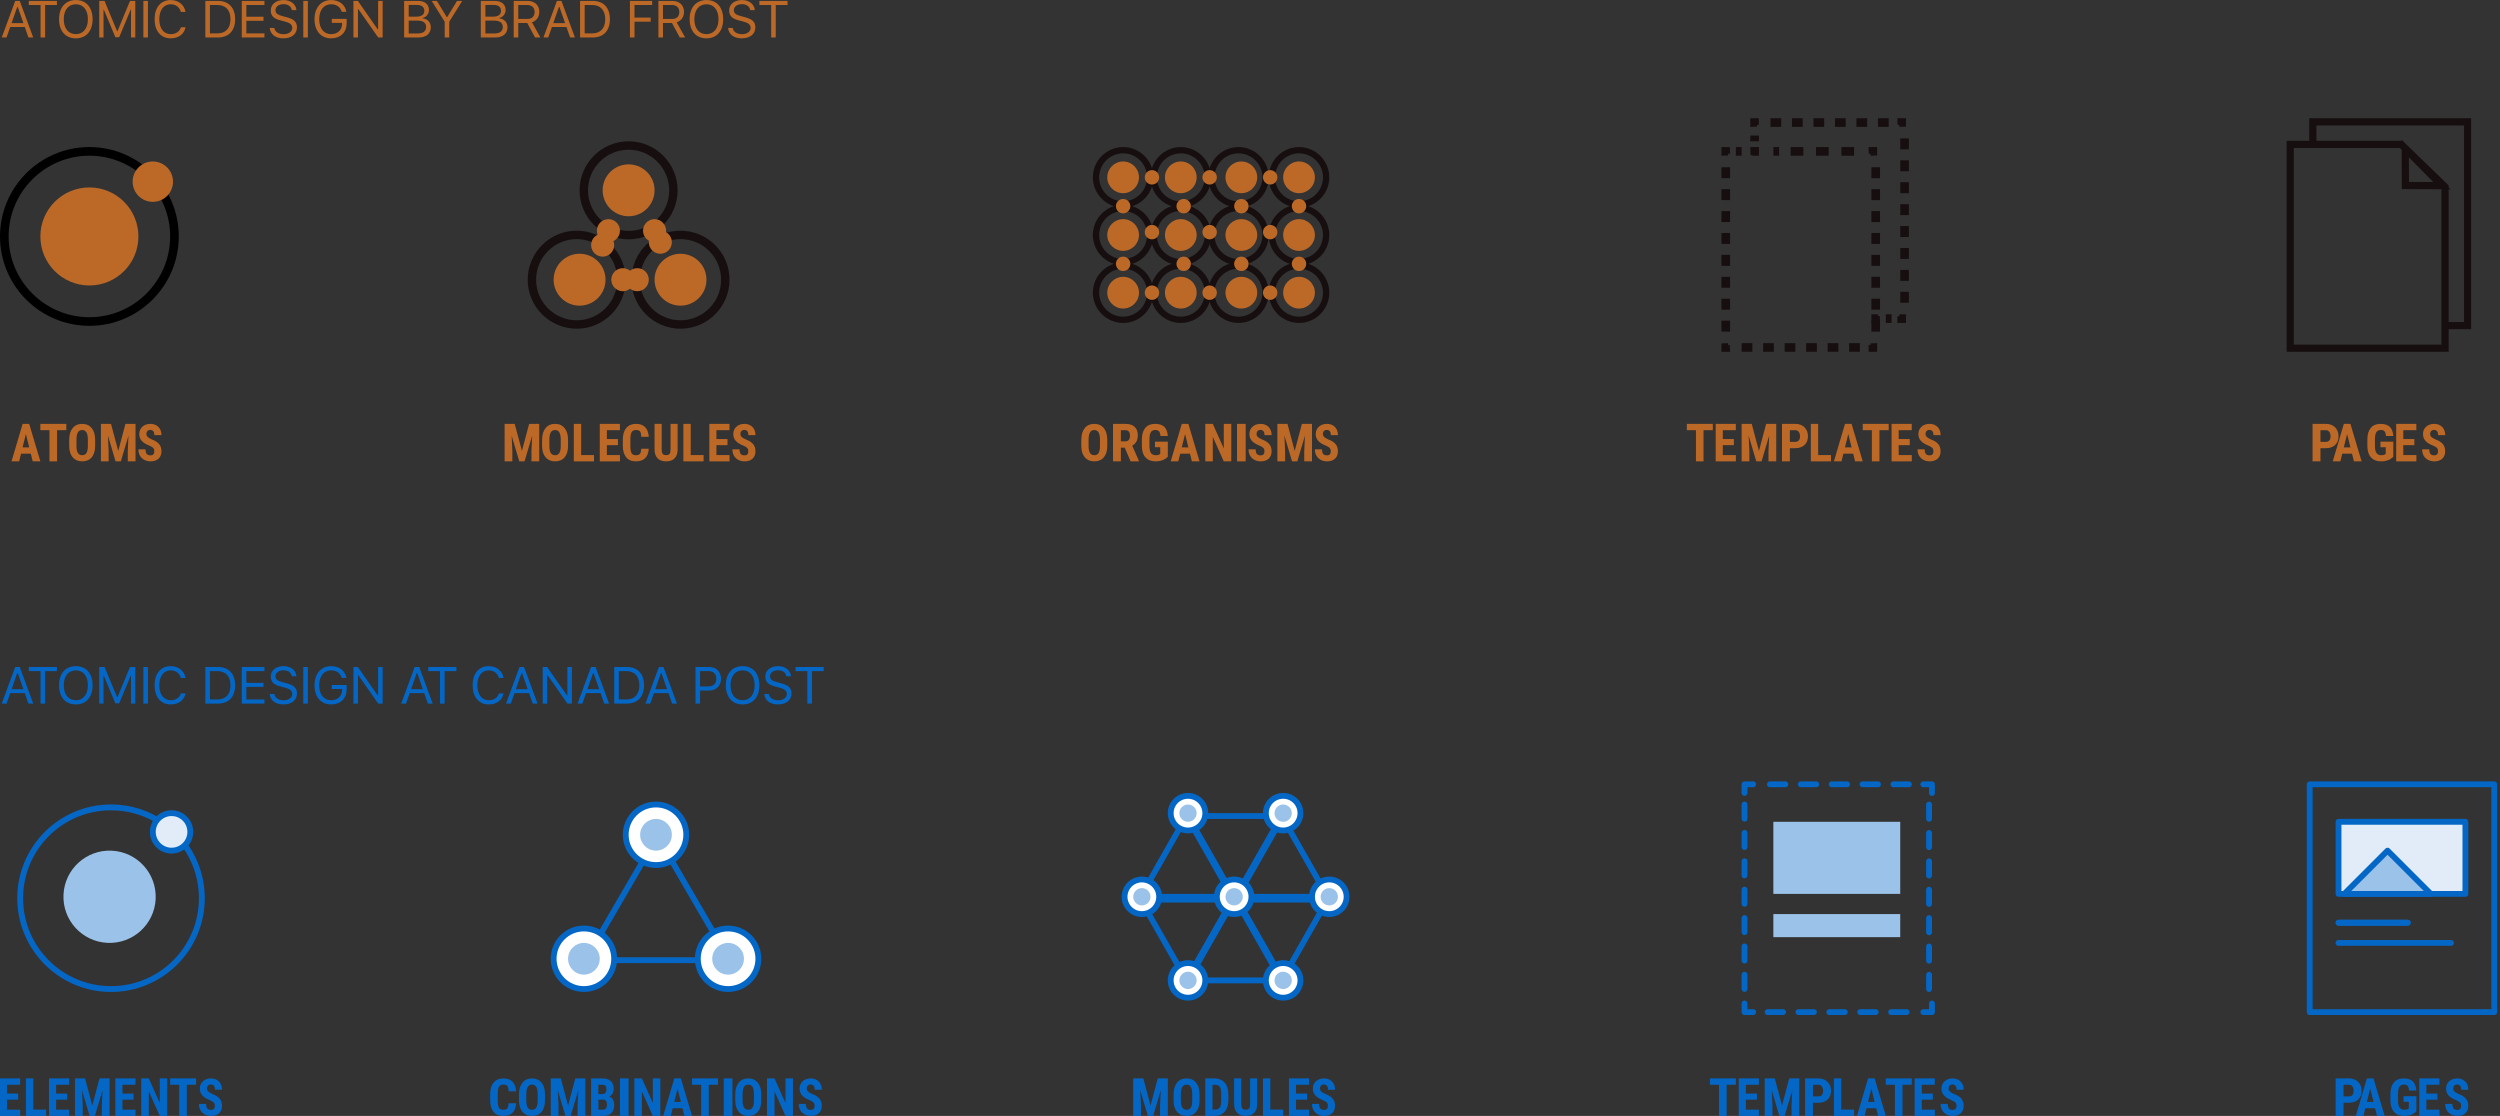 <?xml version="1.0" encoding="UTF-8" standalone="no"?>
<svg width="867px" height="387px" viewBox="0 0 867 387" version="1.1" xmlns="http://www.w3.org/2000/svg" xmlns:xlink="http://www.w3.org/1999/xlink">
    <rect x="0" y="0" width="867" height="387" fill="#333333" stroke="none"/>
    <!-- Generator: Sketch 50 (54983) - http://www.bohemiancoding.com/sketch -->
    <title>Group 6</title>
    <desc>Created with Sketch.</desc>
    <defs></defs>
    <g id="Principles" stroke="none" stroke-width="1" fill="none" fill-rule="evenodd">
        <g id="Atomic-design" transform="translate(-190, -813)">
            <g id="Group-6" transform="translate(190, 809)">
                <g id="Group-4" transform="translate(0, 45)">
                    <path d="M31,12.994 C15.557,12.994 2.994,25.557 2.994,41.001 C2.994,56.443 15.557,69.007 31,69.007 C46.443,69.007 59.006,56.443 59.006,41.001 C59.006,25.557 46.443,12.994 31,12.994 M31,72 C13.907,72 0,58.093 0,41.001 C0,23.907 13.907,10 31,10 C48.093,10 62,23.907 62,41.001 C62,58.093 48.093,72 31,72" id="Fill-120" fill="#000000"></path>
                    <path d="M31,24 C40.39,24 48,31.612 48,41.001 C48,50.39 40.39,58 31,58 C21.61,58 14,50.39 14,41.001 C14,31.612 21.61,24 31,24" id="Fill-121" fill="#BC6928"></path>
                    <path d="M60,22 C60,25.874 56.876,29 53.001,29 C49.125,29 46,25.874 46,22 C46,18.125 49.125,15 53.001,15 C56.843,15 60,18.125 60,22" id="Fill-122" fill="#BC6928"></path>
                    <path d="M7.832,114.152 L10.134,114.152 L8.983,109.517 L7.832,114.152 Z M10.684,116.339 L7.291,116.339 L6.631,119 L4,119 L7.85,106 L10.125,106 L14,119 L11.343,119 L10.684,116.339 Z" id="Fill-123" fill="#BC6928"></path>
                    <polygon id="Fill-124" fill="#BC6928" points="23 108.187 19.789 108.187 19.789 119 17.157 119 17.157 108.187 14 108.187 14 106 23 106"></polygon>
                    <path d="M30.471,111.518 C30.471,110.377 30.311,109.528 29.992,108.972 C29.672,108.415 29.174,108.138 28.5,108.138 C27.832,108.138 27.337,108.406 27.017,108.942 C26.697,109.477 26.532,110.293 26.52,111.388 L26.52,113.639 C26.52,114.745 26.683,115.56 27.008,116.085 C27.334,116.609 27.837,116.871 28.517,116.871 C29.174,116.871 29.663,116.615 29.983,116.102 C30.303,115.59 30.465,114.794 30.471,113.717 L30.471,111.518 Z M33,113.639 C33,115.336 32.604,116.654 31.812,117.593 C31.02,118.531 29.923,119 28.517,119 C27.118,119 26.018,118.535 25.217,117.606 C24.417,116.675 24.012,115.373 24,113.699 L24,111.536 C24,109.798 24.397,108.44 25.192,107.464 C25.985,106.488 27.088,106 28.5,106 C29.888,106 30.982,106.48 31.783,107.439 C32.583,108.397 32.988,109.742 33,111.475 L33,113.639 Z" id="Fill-125" fill="#BC6928"></path>
                    <polygon id="Fill-126" fill="#BC6928" points="38.499 106 41.005 115.402 43.501 106 47 106 47 119 44.312 119 44.312 115.482 44.559 110.062 41.907 119 40.084 119 37.433 110.062 37.679 115.482 37.679 119 35 119 35 106"></polygon>
                    <path d="M53.512,115.507 C53.512,114.992 53.384,114.601 53.131,114.338 C52.876,114.074 52.415,113.8 51.745,113.516 C50.521,113.036 49.641,112.472 49.106,111.827 C48.569,111.181 48.301,110.418 48.301,109.537 C48.301,108.471 48.665,107.615 49.394,106.969 C50.123,106.322 51.049,106 52.172,106 C52.92,106 53.588,106.163 54.174,106.49 C54.761,106.818 55.211,107.28 55.526,107.877 C55.842,108.474 56,109.151 56,109.91 L53.546,109.91 C53.546,109.319 53.424,108.869 53.181,108.559 C52.937,108.249 52.588,108.094 52.13,108.094 C51.7,108.094 51.365,108.226 51.125,108.49 C50.884,108.753 50.764,109.108 50.764,109.554 C50.764,109.902 50.899,110.216 51.166,110.497 C51.434,110.778 51.909,111.069 52.59,111.37 C53.78,111.817 54.644,112.364 55.183,113.013 C55.722,113.662 55.992,114.487 55.992,115.489 C55.992,116.59 55.654,117.451 54.978,118.071 C54.302,118.691 53.384,119 52.222,119 C51.434,119 50.717,118.832 50.069,118.496 C49.421,118.161 48.914,117.679 48.548,117.053 C48.182,116.428 48,115.69 48,114.837 L50.472,114.837 C50.472,115.568 50.608,116.098 50.881,116.428 C51.155,116.759 51.602,116.924 52.222,116.924 C53.082,116.924 53.512,116.451 53.512,115.507" id="Fill-127" fill="#BC6928"></path>
                    <path d="M200,41.929 C192.241,41.929 185.928,48.242 185.928,56 C185.928,63.759 192.241,70.072 200,70.072 C207.759,70.072 214.072,63.759 214.072,56 C214.072,48.242 207.759,41.929 200,41.929 M200,73 C190.626,73 183,65.374 183,56 C183,46.627 190.626,39 200,39 C209.374,39 217,46.627 217,56 C217,65.374 209.374,73 200,73" id="Fill-128" fill="#170F0F"></path>
                    <path d="M201,47 C205.971,47 210,51.03 210,56 C210,60.97 205.971,65 201,65 C196.03,65 192,60.97 192,56 C192,51.03 196.03,47 201,47" id="Fill-129" fill="#BC6928"></path>
                    <path d="M218,10.929 C210.241,10.929 203.928,17.242 203.928,25 C203.928,32.759 210.241,39.072 218,39.072 C225.758,39.072 232.071,32.759 232.071,25 C232.071,17.242 225.758,10.929 218,10.929 M218,42 C208.626,42 201,34.374 201,25 C201,15.627 208.626,8 218,8 C227.374,8 235,15.627 235,25 C235,34.374 227.374,42 218,42" id="Fill-130" fill="#170F0F"></path>
                    <path d="M218,16 C222.97,16 227,20.03 227,25 C227,29.969 222.97,34 218,34 C213.03,34 209,29.969 209,25 C209,20.03 213.03,16 218,16" id="Fill-131" fill="#BC6928"></path>
                    <path d="M236,41.929 C228.242,41.929 221.929,48.242 221.929,56 C221.929,63.759 228.242,70.072 236,70.072 C243.759,70.072 250.072,63.759 250.072,56 C250.072,48.242 243.759,41.929 236,41.929 M236,73 C226.626,73 219,65.374 219,56 C219,46.627 226.626,39 236,39 C245.374,39 253,46.627 253,56 C253,65.374 245.374,73 236,73" id="Fill-132" fill="#170F0F"></path>
                    <path d="M236,47 C240.97,47 245,51.03 245,56 C245,60.97 240.97,65 236,65 C231.029,65 227,60.97 227,56 C227,51.03 231.029,47 236,47" id="Fill-133" fill="#BC6928"></path>
                    <path d="M209,40 C211.21,40 213,41.791 213,44 C213,46.209 211.21,48 209,48 C206.791,48 205,46.209 205,44 C205,41.791 206.791,40 209,40" id="Fill-134" fill="#BC6928"></path>
                    <path d="M216,52 C218.209,52 220,53.79 220,56.001 C220,58.209 218.209,60 216,60 C213.79,60 212,58.209 212,56.001 C212,53.79 213.79,52 216,52" id="Fill-135" fill="#BC6928"></path>
                    <path d="M221.001,52 C223.21,52 225,53.79 225,56.001 C225,58.209 223.21,60 221.001,60 C218.79,60 217,58.209 217,56.001 C217,53.79 218.79,52 221.001,52" id="Fill-136" fill="#BC6928"></path>
                    <path d="M229,39 C231.209,39 233,40.791 233,43 C233,45.209 231.209,47 229,47 C226.791,47 225,45.209 225,43 C225,40.791 226.791,39 229,39" id="Fill-137" fill="#BC6928"></path>
                    <path d="M211,35 C213.209,35 215,36.791 215,39 C215,41.209 213.209,43 211,43 C208.791,43 207,41.209 207,39 C207,36.791 208.791,35 211,35" id="Fill-138" fill="#BC6928"></path>
                    <path d="M227,35 C229.209,35 231,36.79 231,39.001 C231,41.209 229.209,43 227,43 C224.791,43 223,41.209 223,39.001 C223,36.79 224.791,35 227,35" id="Fill-139" fill="#BC6928"></path>
                    <polygon id="Fill-140" fill="#BC6928" points="178.499 106 181.005 115.402 183.501 106 187 106 187 119 184.312 119 184.312 115.482 184.559 110.062 181.907 119 180.084 119 177.433 110.062 177.679 115.482 177.679 119 175 119 175 106"></polygon>
                    <path d="M194.471,111.518 C194.471,110.377 194.311,109.528 193.992,108.972 C193.672,108.415 193.174,108.138 192.5,108.138 C191.832,108.138 191.337,108.406 191.017,108.942 C190.697,109.477 190.532,110.293 190.52,111.388 L190.52,113.639 C190.52,114.745 190.683,115.56 191.008,116.085 C191.334,116.609 191.837,116.871 192.517,116.871 C193.174,116.871 193.663,116.615 193.983,116.102 C194.303,115.59 194.465,114.794 194.471,113.717 L194.471,111.518 Z M197,113.639 C197,115.336 196.605,116.654 195.812,117.593 C195.021,118.531 193.923,119 192.517,119 C191.118,119 190.018,118.535 189.217,117.606 C188.417,116.675 188.012,115.373 188,113.699 L188,111.536 C188,109.798 188.397,108.44 189.192,107.464 C189.985,106.488 191.088,106 192.5,106 C193.888,106 194.982,106.48 195.783,107.439 C196.583,108.397 196.988,109.742 197,111.475 L197,113.639 Z" id="Fill-141" fill="#BC6928"></path>
                    <polygon id="Fill-142" fill="#BC6928" points="201.541 116.821 206 116.821 206 119 199 119 199 106 201.541 106"></polygon>
                    <polygon id="Fill-143" fill="#BC6928" points="214.297 113.375 210.462 113.375 210.462 116.822 215 116.822 215 119 208 119 208 106 214.984 106 214.984 108.188 210.462 108.188 210.462 111.259 214.297 111.259"></polygon>
                    <path d="M224.982,114.612 C224.917,116.055 224.503,117.146 223.742,117.888 C222.98,118.629 221.905,119 220.517,119 C219.059,119 217.941,118.529 217.165,117.588 C216.388,116.647 216,115.304 216,113.561 L216,111.431 C216,109.693 216.401,108.353 217.204,107.412 C218.008,106.471 219.124,106 220.552,106 C221.958,106 223.026,106.386 223.755,107.156 C224.484,107.926 224.899,109.032 225,110.475 L222.387,110.475 C222.362,109.583 222.222,108.968 221.966,108.629 C221.708,108.29 221.238,108.121 220.552,108.121 C219.856,108.121 219.363,108.359 219.074,108.838 C218.785,109.315 218.63,110.101 218.613,111.197 L218.613,113.587 C218.613,114.843 218.755,115.706 219.043,116.176 C219.329,116.646 219.821,116.88 220.517,116.88 C221.202,116.88 221.675,116.716 221.935,116.389 C222.194,116.061 222.342,115.469 222.378,114.612 L224.982,114.612 Z" id="Fill-144" fill="#BC6928"></path>
                    <path d="M235,106 L235,114.877 C234.989,116.21 234.641,117.231 233.957,117.939 C233.274,118.646 232.291,119 231.013,119 C229.712,119 228.718,118.641 228.03,117.925 C227.345,117.209 227,116.172 227,114.816 L227,106 L229.47,106 L229.47,114.825 C229.47,115.553 229.581,116.073 229.803,116.384 C230.026,116.695 230.429,116.851 231.013,116.851 C231.597,116.851 231.997,116.696 232.213,116.389 C232.431,116.08 232.542,115.574 232.548,114.869 L232.548,106 L235,106 Z" id="Fill-145" fill="#BC6928"></path>
                    <polygon id="Fill-146" fill="#BC6928" points="239.541 116.821 244 116.821 244 119 237 119 237 106 239.541 106"></polygon>
                    <polygon id="Fill-147" fill="#BC6928" points="252.297 113.375 248.462 113.375 248.462 116.822 253 116.822 253 119 246 119 246 106 252.984 106 252.984 108.188 248.462 108.188 248.462 111.259 252.297 111.259"></polygon>
                    <path d="M259.512,115.507 C259.512,114.992 259.384,114.601 259.132,114.338 C258.876,114.074 258.415,113.8 257.745,113.516 C256.521,113.036 255.641,112.472 255.106,111.827 C254.569,111.181 254.301,110.418 254.301,109.537 C254.301,108.471 254.665,107.615 255.395,106.969 C256.123,106.322 257.049,106 258.172,106 C258.92,106 259.588,106.163 260.174,106.49 C260.761,106.818 261.211,107.28 261.527,107.877 C261.842,108.474 262,109.151 262,109.91 L259.546,109.91 C259.546,109.319 259.424,108.869 259.181,108.559 C258.937,108.249 258.588,108.094 258.13,108.094 C257.7,108.094 257.365,108.226 257.125,108.49 C256.884,108.753 256.764,109.108 256.764,109.554 C256.764,109.902 256.899,110.216 257.166,110.497 C257.434,110.778 257.909,111.069 258.59,111.37 C259.78,111.817 260.645,112.364 261.183,113.013 C261.723,113.662 261.992,114.487 261.992,115.489 C261.992,116.59 261.654,117.451 260.978,118.071 C260.302,118.691 259.384,119 258.222,119 C257.434,119 256.717,118.832 256.069,118.496 C255.421,118.161 254.915,117.679 254.548,117.053 C254.183,116.428 254,115.69 254,114.837 L256.472,114.837 C256.472,115.568 256.608,116.098 256.881,116.428 C257.155,116.759 257.602,116.924 258.222,116.924 C259.082,116.924 259.512,116.451 259.512,115.507" id="Fill-148" fill="#BC6928"></path>
                    <path d="M389.5,12.189 C384.918,12.189 381.19,15.917 381.19,20.501 C381.19,25.083 384.918,28.811 389.5,28.811 C394.082,28.811 397.81,25.083 397.81,20.501 C397.81,15.917 394.082,12.189 389.5,12.189 M389.5,31 C383.71,31 379,26.29 379,20.501 C379,14.711 383.71,10 389.5,10 C395.29,10 400,14.711 400,20.501 C400,26.29 395.29,31 389.5,31" id="Fill-149" fill="#170F0F"></path>
                    <path d="M389.5,15 C392.538,15 395,17.463 395,20.501 C395,23.539 392.538,26 389.5,26 C386.462,26 384,23.539 384,20.501 C384,17.463 386.462,15 389.5,15" id="Fill-150" fill="#BC6928"></path>
                    <path d="M409.5,12.189 C404.918,12.189 401.19,15.917 401.19,20.501 C401.19,25.083 404.918,28.811 409.5,28.811 C414.082,28.811 417.81,25.083 417.81,20.501 C417.81,15.917 414.082,12.189 409.5,12.189 M409.5,31 C403.71,31 399,26.29 399,20.501 C399,14.711 403.71,10 409.5,10 C415.29,10 420,14.711 420,20.501 C420,26.29 415.29,31 409.5,31" id="Fill-151" fill="#170F0F"></path>
                    <path d="M409.5,15 C412.536,15 415,17.463 415,20.501 C415,23.539 412.536,26 409.5,26 C406.464,26 404,23.539 404,20.501 C404,17.463 406.464,15 409.5,15" id="Fill-152" fill="#BC6928"></path>
                    <path d="M429.501,12.189 C424.918,12.189 421.19,15.917 421.19,20.501 C421.19,25.083 424.918,28.811 429.501,28.811 C434.083,28.811 437.81,25.083 437.81,20.501 C437.81,15.917 434.083,12.189 429.501,12.189 M429.501,31 C423.71,31 419,26.29 419,20.501 C419,14.711 423.71,10 429.501,10 C435.29,10 440,14.711 440,20.501 C440,26.29 435.29,31 429.501,31" id="Fill-153" fill="#170F0F"></path>
                    <path d="M430.5,15 C433.536,15 436,17.463 436,20.501 C436,23.539 433.536,26 430.5,26 C427.464,26 425,23.539 425,20.501 C425,17.463 427.464,15 430.5,15" id="Fill-154" fill="#BC6928"></path>
                    <path d="M450.499,12.189 C445.917,12.189 442.19,15.917 442.19,20.501 C442.19,25.083 445.917,28.811 450.499,28.811 C455.082,28.811 458.81,25.083 458.81,20.501 C458.81,15.917 455.082,12.189 450.499,12.189 M450.499,31 C444.71,31 440,26.29 440,20.501 C440,14.711 444.71,10 450.499,10 C456.29,10 461,14.711 461,20.501 C461,26.29 456.29,31 450.499,31" id="Fill-155" fill="#170F0F"></path>
                    <path d="M450.499,15 C453.536,15 456,17.463 456,20.501 C456,23.539 453.536,26 450.499,26 C447.464,26 445,23.539 445,20.501 C445,17.463 447.464,15 450.499,15" id="Fill-156" fill="#BC6928"></path>
                    <path d="M389.5,32.189 C384.918,32.189 381.19,35.917 381.19,40.499 C381.19,45.083 384.918,48.811 389.5,48.811 C394.082,48.811 397.81,45.083 397.81,40.499 C397.81,35.917 394.082,32.189 389.5,32.189 M389.5,51 C383.71,51 379,46.29 379,40.499 C379,34.71 383.71,30 389.5,30 C395.29,30 400,34.71 400,40.499 C400,46.29 395.29,51 389.5,51" id="Fill-157" fill="#170F0F"></path>
                    <path d="M389.5,35 C392.538,35 395,37.462 395,40.501 C395,43.539 392.538,46 389.5,46 C386.462,46 384,43.539 384,40.501 C384,37.462 386.462,35 389.5,35" id="Fill-158" fill="#BC6928"></path>
                    <path d="M409.5,32.189 C404.918,32.189 401.19,35.917 401.19,40.499 C401.19,45.083 404.918,48.811 409.5,48.811 C414.082,48.811 417.81,45.083 417.81,40.499 C417.81,35.917 414.082,32.189 409.5,32.189 M409.5,51 C403.71,51 399,46.29 399,40.499 C399,34.71 403.71,30 409.5,30 C415.29,30 420,34.71 420,40.499 C420,46.29 415.29,51 409.5,51" id="Fill-159" fill="#170F0F"></path>
                    <path d="M409.5,35 C412.536,35 415,37.462 415,40.501 C415,43.539 412.536,46 409.5,46 C406.464,46 404,43.539 404,40.501 C404,37.462 406.464,35 409.5,35" id="Fill-160" fill="#BC6928"></path>
                    <path d="M429.501,32.189 C424.918,32.189 421.19,35.917 421.19,40.499 C421.19,45.083 424.918,48.811 429.501,48.811 C434.083,48.811 437.81,45.083 437.81,40.499 C437.81,35.917 434.083,32.189 429.501,32.189 M429.501,51 C423.71,51 419,46.29 419,40.499 C419,34.71 423.71,30 429.501,30 C435.29,30 440,34.71 440,40.499 C440,46.29 435.29,51 429.501,51" id="Fill-161" fill="#170F0F"></path>
                    <path d="M430.5,35 C433.536,35 436,37.462 436,40.501 C436,43.539 433.536,46 430.5,46 C427.464,46 425,43.539 425,40.501 C425,37.462 427.464,35 430.5,35" id="Fill-162" fill="#BC6928"></path>
                    <path d="M450.499,32.189 C445.917,32.189 442.19,35.917 442.19,40.499 C442.19,45.083 445.917,48.811 450.499,48.811 C455.082,48.811 458.81,45.083 458.81,40.499 C458.81,35.917 455.082,32.189 450.499,32.189 M450.499,51 C444.71,51 440,46.29 440,40.499 C440,34.71 444.71,30 450.499,30 C456.29,30 461,34.71 461,40.499 C461,46.29 456.29,51 450.499,51" id="Fill-163" fill="#170F0F"></path>
                    <path d="M450.499,35 C453.536,35 456,37.462 456,40.501 C456,43.539 453.536,46 450.499,46 C447.464,46 445,43.539 445,40.501 C445,37.462 447.464,35 450.499,35" id="Fill-164" fill="#BC6928"></path>
                    <path d="M389.5,52.189 C384.918,52.189 381.19,55.917 381.19,60.499 C381.19,65.083 384.918,68.811 389.5,68.811 C394.082,68.811 397.81,65.083 397.81,60.499 C397.81,55.917 394.082,52.189 389.5,52.189 M389.5,71 C383.71,71 379,66.29 379,60.499 C379,54.71 383.71,50 389.5,50 C395.29,50 400,54.71 400,60.499 C400,66.29 395.29,71 389.5,71" id="Fill-165" fill="#170F0F"></path>
                    <path d="M389.5,55 C392.538,55 395,57.462 395,60.501 C395,63.538 392.538,66 389.5,66 C386.462,66 384,63.538 384,60.501 C384,57.462 386.462,55 389.5,55" id="Fill-166" fill="#BC6928"></path>
                    <path d="M409.5,52.189 C404.918,52.189 401.19,55.917 401.19,60.499 C401.19,65.083 404.918,68.811 409.5,68.811 C414.082,68.811 417.81,65.083 417.81,60.499 C417.81,55.917 414.082,52.189 409.5,52.189 M409.5,71 C403.71,71 399,66.29 399,60.499 C399,54.71 403.71,50 409.5,50 C415.29,50 420,54.71 420,60.499 C420,66.29 415.29,71 409.5,71" id="Fill-167" fill="#170F0F"></path>
                    <path d="M409.5,55 C412.536,55 415,57.462 415,60.501 C415,63.538 412.536,66 409.5,66 C406.464,66 404,63.538 404,60.501 C404,57.462 406.464,55 409.5,55" id="Fill-168" fill="#BC6928"></path>
                    <path d="M429.501,52.189 C424.918,52.189 421.19,55.917 421.19,60.499 C421.19,65.083 424.918,68.811 429.501,68.811 C434.083,68.811 437.81,65.083 437.81,60.499 C437.81,55.917 434.083,52.189 429.501,52.189 M429.501,71 C423.71,71 419,66.29 419,60.499 C419,54.71 423.71,50 429.501,50 C435.29,50 440,54.71 440,60.499 C440,66.29 435.29,71 429.501,71" id="Fill-169" fill="#170F0F"></path>
                    <path d="M430.5,55 C433.536,55 436,57.462 436,60.501 C436,63.538 433.536,66 430.5,66 C427.464,66 425,63.538 425,60.501 C425,57.462 427.464,55 430.5,55" id="Fill-170" fill="#BC6928"></path>
                    <path d="M450.499,52.189 C445.917,52.189 442.19,55.917 442.19,60.499 C442.19,65.083 445.917,68.811 450.499,68.811 C455.082,68.811 458.81,65.083 458.81,60.499 C458.81,55.917 455.082,52.189 450.499,52.189 M450.499,71 C444.71,71 440,66.29 440,60.499 C440,54.71 444.71,50 450.499,50 C456.29,50 461,54.71 461,60.499 C461,66.29 456.29,71 450.499,71" id="Fill-171" fill="#170F0F"></path>
                    <path d="M450.499,55 C453.536,55 456,57.462 456,60.501 C456,63.538 453.536,66 450.499,66 C447.464,66 445,63.538 445,60.501 C445,57.462 447.464,55 450.499,55" id="Fill-172" fill="#BC6928"></path>
                    <path d="M399.5,18 C400.879,18 402,19.118 402,20.5 C402,21.882 400.879,23 399.5,23 C398.12,23 397,21.882 397,20.5 C397,19.118 398.12,18 399.5,18" id="Fill-173" fill="#BC6928"></path>
                    <path d="M389.5,28 C390.88,28 392,29.118 392,30.5 C392,31.882 390.88,33 389.5,33 C388.12,33 387,31.882 387,30.5 C387,29.118 388.12,28 389.5,28" id="Fill-174" fill="#BC6928"></path>
                    <path d="M410.5,28 C411.879,28 413,29.118 413,30.5 C413,31.882 411.879,33 410.5,33 C409.122,33 408,31.882 408,30.5 C408,29.118 409.122,28 410.5,28" id="Fill-175" fill="#BC6928"></path>
                    <path d="M430.5,28 C431.879,28 433,29.118 433,30.5 C433,31.882 431.879,33 430.5,33 C429.122,33 428,31.882 428,30.5 C428,29.118 429.122,28 430.5,28" id="Fill-176" fill="#BC6928"></path>
                    <path d="M450.5,28 C451.879,28 453,29.118 453,30.5 C453,31.882 451.879,33 450.5,33 C449.121,33 448,31.882 448,30.5 C448,29.118 449.121,28 450.5,28" id="Fill-177" fill="#BC6928"></path>
                    <path d="M389.5,48 C390.88,48 392,49.118 392,50.5 C392,51.882 390.88,53 389.5,53 C388.12,53 387,51.882 387,50.5 C387,49.118 388.12,48 389.5,48" id="Fill-178" fill="#BC6928"></path>
                    <path d="M410.5,48 C411.879,48 413,49.118 413,50.5 C413,51.882 411.879,53 410.5,53 C409.122,53 408,51.882 408,50.5 C408,49.118 409.122,48 410.5,48" id="Fill-179" fill="#BC6928"></path>
                    <path d="M430.5,48 C431.879,48 433,49.118 433,50.5 C433,51.882 431.879,53 430.5,53 C429.122,53 428,51.882 428,50.5 C428,49.118 429.122,48 430.5,48" id="Fill-180" fill="#BC6928"></path>
                    <path d="M450.5,48 C451.879,48 453,49.118 453,50.5 C453,51.882 451.879,53 450.5,53 C449.121,53 448,51.882 448,50.5 C448,49.118 449.121,48 450.5,48" id="Fill-181" fill="#BC6928"></path>
                    <path d="M419.5,18 C420.878,18 422,19.118 422,20.5 C422,21.882 420.878,23 419.5,23 C418.122,23 417,21.882 417,20.5 C417,19.118 418.122,18 419.5,18" id="Fill-182" fill="#BC6928"></path>
                    <path d="M440.5,18 C441.879,18 443,19.118 443,20.5 C443,21.882 441.879,23 440.5,23 C439.122,23 438,21.882 438,20.5 C438,19.118 439.122,18 440.5,18" id="Fill-183" fill="#BC6928"></path>
                    <path d="M399.5,37 C400.879,37 402,38.119 402,39.501 C402,40.882 400.879,42 399.5,42 C398.12,42 397,40.882 397,39.501 C397,38.119 398.12,37 399.5,37" id="Fill-184" fill="#BC6928"></path>
                    <path d="M419.5,37 C420.878,37 422,38.119 422,39.501 C422,40.882 420.878,42 419.5,42 C418.122,42 417,40.882 417,39.501 C417,38.119 418.122,37 419.5,37" id="Fill-185" fill="#BC6928"></path>
                    <path d="M440.5,37 C441.879,37 443,38.119 443,39.501 C443,40.882 441.879,42 440.5,42 C439.122,42 438,40.882 438,39.501 C438,38.119 439.122,37 440.5,37" id="Fill-186" fill="#BC6928"></path>
                    <path d="M399.5,58 C400.879,58 402,59.119 402,60.5 C402,61.882 400.879,63 399.5,63 C398.12,63 397,61.882 397,60.5 C397,59.119 398.12,58 399.5,58" id="Fill-187" fill="#BC6928"></path>
                    <path d="M419.5,58 C420.878,58 422,59.119 422,60.5 C422,61.882 420.878,63 419.5,63 C418.122,63 417,61.882 417,60.5 C417,59.119 418.122,58 419.5,58" id="Fill-188" fill="#BC6928"></path>
                    <path d="M440.5,58 C441.879,58 443,59.119 443,60.5 C443,61.882 441.879,63 440.5,63 C439.122,63 438,61.882 438,60.5 C438,59.119 439.122,58 440.5,58" id="Fill-189" fill="#BC6928"></path>
                    <path d="M381.471,111.518 C381.471,110.377 381.311,109.528 380.992,108.972 C380.672,108.415 380.174,108.138 379.5,108.138 C378.832,108.138 378.337,108.406 378.017,108.942 C377.697,109.477 377.532,110.293 377.52,111.388 L377.52,113.639 C377.52,114.745 377.683,115.56 378.008,116.085 C378.334,116.609 378.837,116.871 379.517,116.871 C380.174,116.871 380.663,116.615 380.983,116.102 C381.303,115.59 381.465,114.794 381.471,113.717 L381.471,111.518 Z M384,113.639 C384,115.336 383.604,116.654 382.813,117.593 C382.02,118.531 380.923,119 379.517,119 C378.118,119 377.018,118.535 376.217,117.606 C375.417,116.675 375.012,115.373 375,113.699 L375,111.536 C375,109.798 375.397,108.44 376.192,107.464 C376.985,106.488 378.088,106 379.5,106 C380.888,106 381.982,106.48 382.783,107.439 C383.583,108.397 383.988,109.742 384,111.475 L384,113.639 Z" id="Fill-190" fill="#BC6928"></path>
                    <path d="M388.714,112.063 L390.256,112.063 C390.797,112.063 391.203,111.889 391.474,111.541 C391.745,111.192 391.881,110.727 391.881,110.143 C391.881,108.839 391.354,108.188 390.302,108.188 L388.714,108.188 L388.714,112.063 Z M390.062,114.25 L388.714,114.25 L388.714,119 L386,119 L386,106 L390.329,106 C391.689,106 392.741,106.341 393.481,107.023 C394.224,107.704 394.595,108.673 394.595,109.928 C394.595,111.655 393.944,112.863 392.646,113.554 L395,118.875 L395,119 L392.083,119 L390.062,114.25 Z" id="Fill-191" fill="#BC6928"></path>
                    <path d="M405,117.392 C404.496,117.925 403.879,118.327 403.145,118.596 C402.414,118.866 401.611,119 400.74,119 C399.252,119 398.096,118.549 397.272,117.648 C396.448,116.748 396.024,115.437 396,113.716 L396,111.439 C396,109.696 396.391,108.353 397.17,107.412 C397.95,106.471 399.086,106 400.58,106 C401.986,106 403.044,106.338 403.76,107.016 C404.473,107.694 404.888,108.758 405,110.205 L402.456,110.205 C402.385,109.4 402.213,108.852 401.941,108.559 C401.668,108.266 401.241,108.12 400.66,108.12 C399.955,108.12 399.442,108.372 399.121,108.876 C398.802,109.38 398.636,110.182 398.624,111.283 L398.624,113.578 C398.624,114.731 398.8,115.569 399.154,116.093 C399.505,116.617 400.086,116.879 400.891,116.879 C401.407,116.879 401.825,116.778 402.146,116.576 L402.376,116.419 L402.376,114.099 L400.545,114.099 L400.545,112.17 L405,112.17 L405,117.392 Z" id="Fill-192" fill="#BC6928"></path>
                    <path d="M409.832,114.152 L412.134,114.152 L410.983,109.517 L409.832,114.152 Z M412.684,116.339 L409.291,116.339 L408.631,119 L406,119 L409.85,106 L412.125,106 L416,119 L413.343,119 L412.684,116.339 Z" id="Fill-193" fill="#BC6928"></path>
                    <polygon id="Fill-194" fill="#BC6928" points="427 119 424.401 119 420.599 110.473 420.599 119 418 119 418 106 420.599 106 424.41 114.535 424.41 106 427 106"></polygon>
                    <polygon id="Fill-195" fill="#BC6928" points="429 119 432 119 432 106 429 106"></polygon>
                    <path d="M438.512,115.507 C438.512,114.992 438.384,114.601 438.132,114.338 C437.876,114.074 437.415,113.8 436.745,113.516 C435.521,113.036 434.641,112.472 434.106,111.827 C433.569,111.181 433.301,110.418 433.301,109.537 C433.301,108.471 433.665,107.615 434.395,106.969 C435.123,106.322 436.049,106 437.172,106 C437.92,106 438.588,106.163 439.174,106.49 C439.761,106.818 440.211,107.28 440.527,107.877 C440.842,108.474 441,109.151 441,109.91 L438.546,109.91 C438.546,109.319 438.424,108.869 438.181,108.559 C437.937,108.249 437.588,108.094 437.13,108.094 C436.7,108.094 436.365,108.226 436.125,108.49 C435.884,108.753 435.764,109.108 435.764,109.554 C435.764,109.902 435.899,110.216 436.166,110.497 C436.434,110.778 436.909,111.069 437.59,111.37 C438.78,111.817 439.645,112.364 440.183,113.013 C440.723,113.662 440.992,114.487 440.992,115.489 C440.992,116.59 440.654,117.451 439.978,118.071 C439.302,118.691 438.384,119 437.222,119 C436.434,119 435.717,118.832 435.069,118.496 C434.421,118.161 433.915,117.679 433.548,117.053 C433.183,116.428 433,115.69 433,114.837 L435.472,114.837 C435.472,115.568 435.608,116.098 435.881,116.428 C436.155,116.759 436.602,116.924 437.222,116.924 C438.082,116.924 438.512,116.451 438.512,115.507" id="Fill-196" fill="#BC6928"></path>
                    <polygon id="Fill-197" fill="#BC6928" points="446.499 106 449.005 115.402 451.501 106 455 106 455 119 452.312 119 452.312 115.482 452.559 110.062 449.907 119 448.084 119 445.433 110.062 445.679 115.482 445.679 119 443 119 443 106"></polygon>
                    <path d="M461.512,115.507 C461.512,114.992 461.385,114.601 461.131,114.338 C460.877,114.074 460.415,113.8 459.745,113.516 C458.521,113.036 457.641,112.472 457.106,111.827 C456.569,111.181 456.301,110.418 456.301,109.537 C456.301,108.471 456.666,107.615 457.394,106.969 C458.124,106.322 459.049,106 460.172,106 C460.92,106 461.588,106.163 462.174,106.49 C462.761,106.818 463.212,107.28 463.526,107.877 C463.843,108.474 464,109.151 464,109.91 L461.546,109.91 C461.546,109.319 461.425,108.869 461.181,108.559 C460.938,108.249 460.588,108.094 460.13,108.094 C459.7,108.094 459.365,108.226 459.125,108.49 C458.884,108.753 458.764,109.108 458.764,109.554 C458.764,109.902 458.899,110.216 459.166,110.497 C459.434,110.778 459.909,111.069 460.59,111.37 C461.78,111.817 462.644,112.364 463.184,113.013 C463.722,113.662 463.992,114.487 463.992,115.489 C463.992,116.59 463.654,117.451 462.978,118.071 C462.302,118.691 461.384,119 460.222,119 C459.434,119 458.717,118.832 458.069,118.496 C457.421,118.161 456.914,117.679 456.549,117.053 C456.182,116.428 456,115.69 456,114.837 L458.472,114.837 C458.472,115.568 458.608,116.098 458.881,116.428 C459.155,116.759 459.602,116.924 460.222,116.924 C461.082,116.924 461.512,116.451 461.512,115.507" id="Fill-198" fill="#BC6928"></path>
                    <polygon id="Fill-199" fill="#170F0F" points="652 71 649 71 649 68 651.308 68 651.308 68.633 651.925 68.633"></polygon>
                    <polygon id="Fill-200" fill="#170F0F" points="654 71 656 71 656 68 654 68"></polygon>
                    <polygon id="Fill-201" fill="#170F0F" points="661 71 658 71 658 68.692 658.692 68.692 658.692 68 661 68"></polygon>
                    <path d="M659,10.8 L662,10.8 L662,7 L659,7 L659,10.8 Z M659,18.4 L662,18.4 L662,14.6 L659,14.6 L659,18.4 Z M659,26.001 L662,26.001 L662,22.201 L659,22.201 L659,26.001 Z M659,33.6 L662,33.6 L662,29.8 L659,29.8 L659,33.6 Z M659,41.201 L662,41.201 L662,37.401 L659,37.401 L659,41.201 Z M659,48.8 L662,48.8 L662,45 L659,45 L659,48.8 Z M659,56.401 L662,56.401 L662,52.601 L659,52.601 L659,56.401 Z M659,64 L662,64 L662,60.2 L659,60.2 L659,64 Z" id="Fill-202" fill="#170F0F"></path>
                    <polygon id="Fill-203" fill="#170F0F" points="658.692 3 658.692 2.308 658.076 2.308 658 0 661 0 661 2.924"></polygon>
                    <path d="M614,3 L617.727,3 L617.727,0 L614,0 L614,3 Z M621.455,3 L625.183,3 L625.183,0 L621.455,0 L621.455,3 Z M628.909,3 L632.637,3 L632.637,0 L628.909,0 L628.909,3 Z M636.364,3 L640.092,3 L640.092,0 L636.364,0 L636.364,3 Z M643.818,3 L647.545,3 L647.545,0 L643.818,0 L643.818,3 Z M651.273,3 L655,3 L655,0 L651.273,0 L651.273,3 Z" id="Fill-204" fill="#170F0F"></path>
                    <polygon id="Fill-205" fill="#170F0F" points="607 3 607 0 609.924 0 610 2.308 609.308 2.308 609.308 2.924"></polygon>
                    <polygon id="Fill-206" fill="#170F0F" points="607 8 610 8 610 6 607 6"></polygon>
                    <polygon id="Fill-207" fill="#170F0F" points="615 13 617 13 617 10 615 10"></polygon>
                    <path d="M621,13 L625.399,13 L625.399,10 L621,10 L621,13 Z M629.8,13 L634.199,13 L634.199,10 L629.8,10 L629.8,13 Z M638.6,13 L643,13 L643,10 L638.6,10 L638.6,13 Z" id="Fill-208" fill="#170F0F"></path>
                    <polygon id="Fill-209" fill="#170F0F" points="648.692 13 648.692 12.308 648.076 12.308 648 10 651 10 651 12.924"></polygon>
                    <path d="M649,20.8 L652,20.8 L652,17 L649,17 L649,20.8 Z M649,28.4 L652,28.4 L652,24.6 L649,24.6 L649,28.4 Z M649,36 L652,36 L652,32.2 L649,32.2 L649,36 Z M649,43.6 L652,43.6 L652,39.8 L649,39.8 L649,43.6 Z M649,51.2 L652,51.2 L652,47.4 L649,47.4 L649,51.2 Z M649,58.8 L652,58.8 L652,55 L649,55 L649,58.8 Z M649,66.4 L652,66.4 L652,62.6 L649,62.6 L649,66.4 Z M649,74 L652,74 L652,70.2 L649,70.2 L649,74 Z" id="Fill-210" fill="#170F0F"></path>
                    <polygon id="Fill-211" fill="#170F0F" points="651 81 648.076 81 648 78.692 648.692 78.692 648.692 78.076 651 78"></polygon>
                    <path d="M604,81 L607.727,81 L607.727,78 L604,78 L604,81 Z M611.455,81 L615.182,81 L615.182,78 L611.455,78 L611.455,81 Z M618.909,81 L622.636,81 L622.636,78 L618.909,78 L618.909,81 Z M626.364,81 L630.091,81 L630.091,78 L626.364,78 L626.364,81 Z M633.818,81 L637.545,81 L637.545,78 L633.818,78 L633.818,81 Z M641.273,81 L645,81 L645,78 L641.273,78 L641.273,81 Z" id="Fill-212" fill="#170F0F"></path>
                    <polygon id="Fill-213" fill="#170F0F" points="600 81 597 81 597 78.076 599.308 78 599.308 78.692 599.925 78.692"></polygon>
                    <path d="M597,20.8 L600,20.8 L600,17 L597,17 L597,20.8 Z M597,28.4 L600,28.4 L600,24.6 L597,24.6 L597,28.4 Z M597,36 L600,36 L600,32.2 L597,32.2 L597,36 Z M597,43.6 L600,43.6 L600,39.8 L597,39.8 L597,43.6 Z M597,51.2 L600,51.2 L600,47.4 L597,47.4 L597,51.2 Z M597,58.8 L600,58.8 L600,55 L597,55 L597,58.8 Z M597,66.4 L600,66.4 L600,62.6 L597,62.6 L597,66.4 Z M597,74 L600,74 L600,70.2 L597,70.2 L597,74 Z" id="Fill-214" fill="#170F0F"></path>
                    <polygon id="Fill-215" fill="#170F0F" points="597 13 597 10 599.924 10 600 12.308 599.308 12.308 599.308 12.924"></polygon>
                    <polygon id="Fill-216" fill="#170F0F" points="602 13 604 13 604 10 602 10"></polygon>
                    <polygon id="Fill-217" fill="#170F0F" points="610 13 607.692 13 607.692 12.857 607.075 12.857 607 10 610 10"></polygon>
                    <polygon id="Fill-218" fill="#BC6928" points="594 108.187 590.789 108.187 590.789 119 588.157 119 588.157 108.187 585 108.187 585 106 594 106"></polygon>
                    <polygon id="Fill-219" fill="#BC6928" points="601.297 113.375 597.462 113.375 597.462 116.822 602 116.822 602 119 595 119 595 106 601.984 106 601.984 108.188 597.462 108.188 597.462 111.259 601.297 111.259"></polygon>
                    <polygon id="Fill-220" fill="#BC6928" points="607.499 106 610.004 115.402 612.501 106 616 106 616 119 613.313 119 613.313 115.482 613.558 110.062 610.907 119 609.085 119 606.432 110.062 606.679 115.482 606.679 119 604 119 604 106"></polygon>
                    <path d="M620.73,112.241 L622.606,112.241 C623.127,112.241 623.528,112.078 623.813,111.751 C624.099,111.423 624.24,110.947 624.24,110.321 C624.24,109.673 624.097,109.156 623.805,108.772 C623.514,108.389 623.124,108.194 622.635,108.188 L620.73,108.188 L620.73,112.241 Z M620.73,114.429 L620.73,119 L618,119 L618,106 L622.606,106 C623.943,106 625.01,106.399 625.806,107.197 C626.602,107.994 627,109.03 627,110.304 C627,111.578 626.606,112.584 625.819,113.321 C625.033,114.06 623.943,114.429 622.551,114.429 L620.73,114.429 Z" id="Fill-221" fill="#BC6928"></path>
                    <polygon id="Fill-222" fill="#BC6928" points="630.541 116.821 635 116.821 635 119 628 119 628 106 630.541 106"></polygon>
                    <path d="M639.831,114.152 L642.133,114.152 L640.982,109.517 L639.831,114.152 Z M642.684,116.339 L639.29,116.339 L638.63,119 L636,119 L639.849,106 L642.125,106 L646,119 L643.343,119 L642.684,116.339 Z" id="Fill-223" fill="#BC6928"></path>
                    <polygon id="Fill-224" fill="#BC6928" points="655 108.187 651.789 108.187 651.789 119 649.158 119 649.158 108.187 646 108.187 646 106 655 106"></polygon>
                    <polygon id="Fill-225" fill="#BC6928" points="662.297 113.375 658.462 113.375 658.462 116.822 663 116.822 663 119 656 119 656 106 662.984 106 662.984 108.188 658.462 108.188 658.462 111.259 662.297 111.259"></polygon>
                    <path d="M670.513,115.507 C670.513,114.992 670.385,114.601 670.132,114.338 C669.877,114.074 669.415,113.8 668.745,113.516 C667.52,113.036 666.642,112.472 666.106,111.827 C665.569,111.181 665.301,110.418 665.301,109.537 C665.301,108.471 665.665,107.615 666.395,106.969 C667.123,106.322 668.05,106 669.173,106 C669.921,106 670.587,106.163 671.173,106.49 C671.761,106.818 672.212,107.28 672.527,107.877 C672.843,108.474 673,109.151 673,109.91 L670.546,109.91 C670.546,109.319 670.424,108.869 670.181,108.559 C669.938,108.249 669.587,108.094 669.13,108.094 C668.7,108.094 668.364,108.226 668.124,108.49 C667.884,108.753 667.765,109.108 667.765,109.554 C667.765,109.902 667.899,110.216 668.167,110.497 C668.435,110.778 668.909,111.069 669.591,111.37 C670.781,111.817 671.644,112.364 672.184,113.013 C672.723,113.662 672.993,114.487 672.993,115.489 C672.993,116.59 672.654,117.451 671.978,118.071 C671.302,118.691 670.384,119 669.222,119 C668.435,119 667.716,118.832 667.069,118.496 C666.42,118.161 665.914,117.679 665.548,117.053 C665.182,116.428 665,115.69 665,114.837 L667.471,114.837 C667.471,115.568 667.608,116.098 667.882,116.428 C668.155,116.759 668.602,116.924 669.222,116.924 C670.083,116.924 670.513,116.451 670.513,115.507" id="Fill-226" fill="#BC6928"></path>
                    <path d="M835.427,22.084 L843.841,22.126 L835.406,13.565 L835.427,22.084 Z M849.197,70.664 L854.498,70.664 L854.498,2.501 L803.337,2.501 L803.337,7.833 L832.892,7.833 L832.891,7.447 L834.169,8.744 L849.197,23.294 L849.197,23.997 L849.847,24.657 L849.197,24.653 L849.197,70.664 Z M795.502,78.499 L846.695,78.499 L846.695,24.641 L832.931,24.572 L832.899,10.996 L832.216,10.334 L795.502,10.334 L795.502,78.499 Z M849.197,81 L793,81 L793,7.833 L800.835,7.833 L800.835,0 L857,0 L857,73.165 L849.197,73.165 L849.197,81 Z" id="Fill-227" fill="#170F0F"></path>
                    <path d="M804.731,112.241 L806.607,112.241 C807.128,112.241 807.529,112.078 807.815,111.751 C808.1,111.423 808.242,110.947 808.242,110.321 C808.242,109.673 808.096,109.156 807.804,108.772 C807.514,108.389 807.124,108.194 806.634,108.188 L804.731,108.188 L804.731,112.241 Z M804.731,114.429 L804.731,119 L802,119 L802,106 L806.607,106 C807.945,106 809.011,106.399 809.807,107.197 C810.603,107.994 811,109.03 811,110.304 C811,111.578 810.608,112.584 809.821,113.321 C809.034,114.06 807.945,114.429 806.552,114.429 L804.731,114.429 Z" id="Fill-228" fill="#BC6928"></path>
                    <path d="M812.831,114.152 L815.133,114.152 L813.982,109.517 L812.831,114.152 Z M815.684,116.339 L812.29,116.339 L811.63,119 L809,119 L812.849,106 L815.125,106 L819,119 L816.343,119 L815.684,116.339 Z" id="Fill-229" fill="#BC6928"></path>
                    <path d="M830,117.392 C829.496,117.925 828.879,118.327 828.146,118.596 C827.414,118.866 826.612,119 825.741,119 C824.253,119 823.097,118.549 822.273,117.648 C821.449,116.748 821.024,115.437 821,113.716 L821,111.439 C821,109.696 821.391,108.353 822.171,107.412 C822.95,106.471 824.087,106 825.581,106 C826.986,106 828.045,106.338 828.76,107.016 C829.474,107.694 829.888,108.758 830,110.205 L827.456,110.205 C827.385,109.4 827.213,108.852 826.941,108.559 C826.668,108.266 826.241,108.12 825.66,108.12 C824.955,108.12 824.443,108.372 824.122,108.876 C823.803,109.38 823.637,110.182 823.625,111.283 L823.625,113.578 C823.625,114.731 823.801,115.569 824.154,116.093 C824.506,116.617 825.086,116.879 825.891,116.879 C826.407,116.879 826.826,116.778 827.147,116.576 L827.377,116.419 L827.377,114.099 L825.546,114.099 L825.546,112.17 L830,112.17 L830,117.392 Z" id="Fill-230" fill="#BC6928"></path>
                    <polygon id="Fill-231" fill="#BC6928" points="837.297 113.375 833.462 113.375 833.462 116.822 838 116.822 838 119 831 119 831 106 837.984 106 837.984 108.188 833.462 108.188 833.462 111.259 837.297 111.259"></polygon>
                    <path d="M845.512,115.507 C845.512,114.992 845.385,114.601 845.131,114.338 C844.877,114.074 844.416,113.8 843.745,113.516 C842.522,113.036 841.641,112.472 841.106,111.827 C840.569,111.181 840.301,110.418 840.301,109.537 C840.301,108.471 840.666,107.615 841.395,106.969 C842.123,106.322 843.049,106 844.172,106 C844.92,106 845.588,106.163 846.174,106.49 C846.761,106.818 847.211,107.28 847.526,107.877 C847.842,108.474 848,109.151 848,109.91 L845.545,109.91 C845.545,109.319 845.424,108.869 845.181,108.559 C844.938,108.249 844.588,108.094 844.131,108.094 C843.701,108.094 843.365,108.226 843.125,108.49 C842.885,108.753 842.764,109.108 842.764,109.554 C842.764,109.902 842.898,110.216 843.166,110.497 C843.434,110.778 843.909,111.069 844.59,111.37 C845.779,111.817 846.644,112.364 847.183,113.013 C847.722,113.662 847.991,114.487 847.991,115.489 C847.991,116.59 847.654,117.451 846.978,118.071 C846.303,118.691 845.383,119 844.221,119 C843.434,119 842.717,118.832 842.07,118.496 C841.422,118.161 840.915,117.679 840.549,117.053 C840.183,116.428 840,115.69 840,114.837 L842.472,114.837 C842.472,115.568 842.608,116.098 842.881,116.428 C843.155,116.759 843.602,116.924 844.221,116.924 C845.082,116.924 845.512,116.451 845.512,115.507" id="Fill-232" fill="#BC6928"></path>
                </g>
                <path d="M9.861,17 L8.587,13.37 L3.542,13.37 L2.268,17 L0.606,17 L5.282,4.317 L6.847,4.317 L11.522,17 L9.861,17 Z M5.994,6.365 L4.008,12.025 L8.121,12.025 L6.135,6.365 L5.994,6.365 Z M15.648,17 L14.066,17 L14.066,5.741 L9.979,5.741 L9.979,4.317 L19.735,4.317 L19.735,5.741 L15.648,5.741 L15.648,17 Z M26.309,4.019 C29.912,4.019 32.109,6.585 32.109,10.654 C32.109,14.706 29.93,17.299 26.309,17.299 C22.67,17.299 20.481,14.715 20.481,10.654 C20.481,6.576 22.723,4.019 26.309,4.019 Z M26.309,5.478 C23.725,5.478 22.107,7.481 22.107,10.654 C22.107,13.801 23.672,15.84 26.309,15.84 C28.91,15.84 30.483,13.801 30.483,10.654 C30.483,7.481 28.901,5.478 26.309,5.478 Z M35.898,17 L34.421,17 L34.421,4.317 L36.258,4.317 L40.6,14.812 L40.74,14.812 L45.082,4.317 L46.919,4.317 L46.919,17 L45.442,17 L45.442,7.314 L45.337,7.314 L41.338,16.912 L40.002,16.912 L36.003,7.314 L35.898,7.314 L35.898,17 Z M51.305,17 L49.723,17 L49.723,4.317 L51.305,4.317 L51.305,17 Z M59.215,17.299 C55.77,17.299 53.616,14.75 53.616,10.663 C53.616,6.567 55.761,4.019 59.206,4.019 C61.878,4.019 63.961,5.697 64.339,8.141 L62.731,8.141 C62.309,6.506 60.955,5.478 59.206,5.478 C56.772,5.478 55.242,7.481 55.242,10.663 C55.242,13.845 56.772,15.84 59.215,15.84 C60.981,15.84 62.326,14.935 62.731,13.467 L64.339,13.467 C63.917,15.796 61.913,17.299 59.215,17.299 Z M71.212,4.317 L75.563,4.317 C79.324,4.317 81.548,6.664 81.548,10.654 C81.548,14.653 79.333,17 75.563,17 L71.212,17 L71.212,4.317 Z M72.794,5.741 L72.794,15.576 L75.457,15.576 C78.287,15.576 79.931,13.766 79.931,10.672 C79.931,7.569 78.27,5.741 75.457,5.741 L72.794,5.741 Z M91.708,15.576 L91.708,17 L83.851,17 L83.851,4.317 L91.708,4.317 L91.708,5.741 L85.433,5.741 L85.433,9.811 L91.383,9.811 L91.383,11.217 L85.433,11.217 L85.433,15.576 L91.708,15.576 Z M93.536,13.687 L95.136,13.687 C95.329,15.014 96.595,15.857 98.397,15.857 C100.102,15.857 101.358,14.935 101.358,13.678 C101.358,12.597 100.567,11.911 98.818,11.472 L97.192,11.05 C94.898,10.47 93.905,9.433 93.905,7.631 C93.905,5.478 95.707,4.019 98.388,4.019 C100.84,4.019 102.668,5.478 102.8,7.525 L101.209,7.525 C100.989,6.225 99.917,5.451 98.335,5.451 C96.648,5.451 95.531,6.295 95.531,7.578 C95.531,8.571 96.226,9.143 97.975,9.591 L99.302,9.942 C101.93,10.602 102.984,11.621 102.984,13.484 C102.984,15.813 101.148,17.299 98.247,17.299 C95.558,17.299 93.703,15.875 93.536,13.687 Z M106.764,17 L105.182,17 L105.182,4.317 L106.764,4.317 L106.764,17 Z M120.211,12.096 C120.211,15.225 118.066,17.299 114.823,17.299 C111.316,17.299 109.075,14.715 109.075,10.654 C109.075,6.646 111.352,4.019 114.823,4.019 C117.636,4.019 119.675,5.583 120.132,8.097 L118.523,8.097 C117.979,6.383 116.704,5.478 114.823,5.478 C112.31,5.478 110.701,7.499 110.701,10.654 C110.701,13.854 112.283,15.84 114.832,15.84 C117.1,15.84 118.638,14.39 118.638,12.245 L118.638,11.938 L115.069,11.938 L115.069,10.549 L120.211,10.549 L120.211,12.096 Z M124.14,17 L122.575,17 L122.575,4.317 L124.113,4.317 L130.995,14.188 L131.136,14.188 L131.136,4.317 L132.7,4.317 L132.7,17 L131.162,17 L124.28,7.165 L124.14,7.165 L124.14,17 Z M145.102,17 L140.153,17 L140.153,4.317 L145.005,4.317 C147.334,4.317 148.758,5.539 148.758,7.481 C148.758,8.8 147.791,9.995 146.569,10.215 L146.569,10.355 C148.301,10.575 149.399,11.762 149.399,13.44 C149.399,15.673 147.8,17 145.102,17 Z M141.735,5.715 L141.735,9.784 L144.267,9.784 C146.183,9.784 147.158,9.099 147.158,7.754 C147.158,6.462 146.244,5.715 144.671,5.715 L141.735,5.715 Z M141.735,15.603 L144.864,15.603 C146.772,15.603 147.773,14.829 147.773,13.361 C147.773,11.894 146.736,11.146 144.715,11.146 L141.735,11.146 L141.735,15.603 Z M155.799,17 L154.217,17 L154.217,11.542 L149.717,4.317 L151.519,4.317 L154.938,9.951 L155.078,9.951 L158.497,4.317 L160.299,4.317 L155.799,11.542 L155.799,17 Z M171.698,17 L166.75,17 L166.75,4.317 L171.602,4.317 C173.931,4.317 175.355,5.539 175.355,7.481 C175.355,8.8 174.388,9.995 173.166,10.215 L173.166,10.355 C174.898,10.575 175.996,11.762 175.996,13.44 C175.996,15.673 174.397,17 171.698,17 Z M168.332,5.715 L168.332,9.784 L170.863,9.784 C172.779,9.784 173.755,9.099 173.755,7.754 C173.755,6.462 172.841,5.715 171.268,5.715 L168.332,5.715 Z M168.332,15.603 L171.461,15.603 C173.368,15.603 174.37,14.829 174.37,13.361 C174.37,11.894 173.333,11.146 171.312,11.146 L168.332,11.146 L168.332,15.603 Z M179.732,5.724 L179.732,10.575 L182.852,10.575 C184.478,10.575 185.4,9.705 185.4,8.149 C185.4,6.629 184.416,5.724 182.781,5.724 L179.732,5.724 Z M179.732,11.981 L179.732,17 L178.149,17 L178.149,4.317 L182.992,4.317 C185.436,4.317 187.035,5.812 187.035,8.097 C187.035,9.863 186.077,11.234 184.486,11.735 L187.422,17 L185.567,17 L182.852,11.981 L179.732,11.981 Z M197.723,17 L196.448,13.37 L191.403,13.37 L190.129,17 L188.468,17 L193.144,4.317 L194.708,4.317 L199.384,17 L197.723,17 Z M193.856,6.365 L191.869,12.025 L195.982,12.025 L193.996,6.365 L193.856,6.365 Z M201.177,4.317 L205.527,4.317 C209.289,4.317 211.513,6.664 211.513,10.654 C211.513,14.653 209.298,17 205.527,17 L201.177,17 L201.177,4.317 Z M202.759,5.741 L202.759,15.576 L205.422,15.576 C208.252,15.576 209.896,13.766 209.896,10.672 C209.896,7.569 208.234,5.741 205.422,5.741 L202.759,5.741 Z M220.047,17 L218.465,17 L218.465,4.317 L226.164,4.317 L226.164,5.741 L220.047,5.741 L220.047,10.101 L225.663,10.101 L225.663,11.507 L220.047,11.507 L220.047,17 Z M229.917,5.724 L229.917,10.575 L233.037,10.575 C234.663,10.575 235.586,9.705 235.586,8.149 C235.586,6.629 234.602,5.724 232.967,5.724 L229.917,5.724 Z M229.917,11.981 L229.917,17 L228.335,17 L228.335,4.317 L233.178,4.317 C235.621,4.317 237.221,5.812 237.221,8.097 C237.221,9.863 236.263,11.234 234.672,11.735 L237.607,17 L235.753,17 L233.037,11.981 L229.917,11.981 Z M244.999,4.019 C248.603,4.019 250.8,6.585 250.8,10.654 C250.8,14.706 248.62,17.299 244.999,17.299 C241.36,17.299 239.172,14.715 239.172,10.654 C239.172,6.576 241.413,4.019 244.999,4.019 Z M244.999,5.478 C242.415,5.478 240.798,7.481 240.798,10.654 C240.798,13.801 242.362,15.84 244.999,15.84 C247.601,15.84 249.174,13.801 249.174,10.654 C249.174,7.481 247.592,5.478 244.999,5.478 Z M252.505,13.687 L254.105,13.687 C254.298,15.014 255.564,15.857 257.365,15.857 C259.07,15.857 260.327,14.935 260.327,13.678 C260.327,12.597 259.536,11.911 257.787,11.472 L256.161,11.05 C253.867,10.47 252.874,9.433 252.874,7.631 C252.874,5.478 254.676,4.019 257.357,4.019 C259.809,4.019 261.637,5.478 261.769,7.525 L260.178,7.525 C259.958,6.225 258.886,5.451 257.304,5.451 C255.616,5.451 254.5,6.295 254.5,7.578 C254.5,8.571 255.194,9.143 256.943,9.591 L258.271,9.942 C260.899,10.602 261.953,11.621 261.953,13.484 C261.953,15.813 260.116,17.299 257.216,17.299 C254.526,17.299 252.672,15.875 252.505,13.687 Z M269.028,17 L267.446,17 L267.446,5.741 L263.359,5.741 L263.359,4.317 L273.115,4.317 L273.115,5.741 L269.028,5.741 L269.028,17 Z" id="ATOMIC-DESIGN-BY-BRAD-FROST" fill="#BC6928"></path>
                <g id="Group-5" transform="translate(0, 231)">
                    <g id="Group" transform="translate(0, 45)">
                        <path d="M70,39.5 C70,56.896 55.897,71 38.499,71 C21.103,71 7,56.896 7,39.5 C7,22.103 21.103,8 38.499,8 C55.897,8 70,22.103 70,39.5 Z" id="Stroke-1" stroke="#0467C6" stroke-width="2.02" stroke-linecap="round" stroke-linejoin="round"></path>
                        <path d="M53.982,39.761 C53.561,48.588 46.065,55.402 37.24,54.982 C28.413,54.563 21.598,47.067 22.018,38.24 C22.438,29.413 29.934,22.598 38.76,23.018 C47.586,23.437 54.402,30.934 53.982,39.761" id="Fill-3" fill="#9BC2E8"></path>
                        <path d="M66,16.499 C66,20.089 63.09,23 59.499,23 C55.909,23 53,20.089 53,16.499 C53,12.91 55.909,10 59.499,10 C63.09,10 66,12.91 66,16.499" id="Fill-5" fill="#E1ECF8"></path>
                        <path d="M66,16.499 C66,20.089 63.09,23 59.499,23 C55.909,23 53,20.089 53,16.499 C53,12.91 55.909,10 59.499,10 C63.09,10 66,12.91 66,16.499 Z" id="Stroke-7" stroke="#0467C6" stroke-width="2.02" stroke-linecap="round" stroke-linejoin="round"></path>
                        <polygon id="Fill-9" fill="#0467C6" points="6.297 109.375 2.462 109.375 2.462 112.822 7 112.822 7 115 0 115 0 102 6.984 102 6.984 104.189 2.462 104.189 2.462 107.26 6.297 107.26"></polygon>
                        <polygon id="Fill-11" fill="#0467C6" points="11.541 112.821 16 112.821 16 115 9 115 9 102 11.541 102"></polygon>
                        <polygon id="Fill-13" fill="#0467C6" points="23.297 109.375 19.462 109.375 19.462 112.822 24 112.822 24 115 17 115 17 102 23.984 102 23.984 104.189 19.462 104.189 19.462 107.26 23.297 107.26"></polygon>
                        <polygon id="Fill-15" fill="#0467C6" points="29.499 102 32.005 111.403 34.501 102 38 102 38 115 35.312 115 35.312 111.482 35.559 106.063 32.907 115 31.084 115 28.433 106.063 28.679 111.482 28.679 115 26 115 26 102"></polygon>
                        <polygon id="Fill-17" fill="#0467C6" points="46.297 109.375 42.462 109.375 42.462 112.822 47 112.822 47 115 40 115 40 102 46.984 102 46.984 104.189 42.462 104.189 42.462 107.26 46.297 107.26"></polygon>
                        <polygon id="Fill-19" fill="#0467C6" points="58 115 55.401 115 51.599 106.474 51.599 115 49 115 49 102 51.599 102 55.41 110.535 55.41 102 58 102"></polygon>
                        <polygon id="Fill-21" fill="#0467C6" points="68 104.188 64.789 104.188 64.789 115 62.157 115 62.157 104.188 59 104.188 59 102 68 102"></polygon>
                        <path d="M74.512,111.507 C74.512,110.992 74.384,110.602 74.131,110.338 C73.876,110.075 73.415,109.801 72.745,109.517 C71.521,109.037 70.641,108.473 70.106,107.827 C69.569,107.181 69.301,106.419 69.301,105.538 C69.301,104.472 69.665,103.616 70.394,102.969 C71.123,102.323 72.049,102 73.172,102 C73.92,102 74.588,102.164 75.174,102.491 C75.761,102.819 76.211,103.28 76.526,103.877 C76.842,104.474 77,105.151 77,105.91 L74.546,105.91 C74.546,105.319 74.424,104.869 74.181,104.56 C73.937,104.249 73.588,104.095 73.13,104.095 C72.7,104.095 72.365,104.227 72.125,104.49 C71.884,104.754 71.764,105.109 71.764,105.555 C71.764,105.903 71.899,106.216 72.166,106.498 C72.434,106.779 72.909,107.069 73.59,107.37 C74.78,107.817 75.644,108.365 76.183,109.014 C76.722,109.663 76.992,110.487 76.992,111.489 C76.992,112.59 76.654,113.452 75.978,114.072 C75.302,114.692 74.384,115 73.222,115 C72.434,115 71.717,114.832 71.069,114.496 C70.421,114.161 69.914,113.679 69.548,113.053 C69.182,112.428 69,111.691 69,110.838 L71.472,110.838 C71.472,111.568 71.608,112.098 71.881,112.428 C72.155,112.759 72.602,112.925 73.222,112.925 C74.082,112.925 74.512,112.451 74.512,111.507" id="Fill-23" fill="#0467C6"></path>
                        <polygon id="Stroke-25" stroke="#0467C6" stroke-width="2.02" stroke-linecap="round" stroke-linejoin="round" points="228 18 240.499 39.5 253 61 228 61 203 61 215.501 39.5"></polygon>
                        <path d="M238,17.5 C238,23.299 233.299,28 227.499,28 C221.7,28 217,23.299 217,17.5 C217,11.701 221.7,7 227.499,7 C233.299,7 238,11.701 238,17.5" id="Fill-27" fill="#FFFFFF"></path>
                        <path d="M238,17.5 C238,23.299 233.299,28 227.499,28 C221.7,28 217,23.299 217,17.5 C217,11.701 221.7,7 227.499,7 C233.299,7 238,11.701 238,17.5 Z" id="Stroke-29" stroke="#0467C6" stroke-width="2.02" stroke-linecap="round" stroke-linejoin="round"></path>
                        <path d="M232.994,17.761 C232.849,20.796 230.273,23.137 227.239,22.994 C224.204,22.849 221.862,20.273 222.006,17.238 C222.15,14.204 224.726,11.862 227.761,12.006 C230.795,12.15 233.138,14.727 232.994,17.761" id="Fill-31" fill="#9BC2E8"></path>
                        <path d="M263,60.5 C263,66.299 258.298,71 252.499,71 C246.7,71 242,66.299 242,60.5 C242,54.701 246.7,50 252.499,50 C258.298,50 263,54.701 263,60.5" id="Fill-33" fill="#FFFFFF"></path>
                        <path d="M263,60.5 C263,66.299 258.298,71 252.499,71 C246.7,71 242,66.299 242,60.5 C242,54.701 246.7,50 252.499,50 C258.298,50 263,54.701 263,60.5 Z" id="Stroke-35" stroke="#0467C6" stroke-width="2.02" stroke-linecap="round" stroke-linejoin="round"></path>
                        <path d="M257.994,60.761 C257.849,63.796 255.273,66.137 252.239,65.994 C249.204,65.849 246.861,63.273 247.006,60.238 C247.15,57.204 249.726,54.862 252.761,55.006 C255.795,55.15 258.138,57.727 257.994,60.761" id="Fill-37" fill="#9BC2E8"></path>
                        <path d="M213,60.5 C213,66.299 208.299,71 202.499,71 C196.7,71 192,66.299 192,60.5 C192,54.701 196.7,50 202.499,50 C208.299,50 213,54.701 213,60.5" id="Fill-39" fill="#FFFFFF"></path>
                        <path d="M213,60.5 C213,66.299 208.299,71 202.499,71 C196.7,71 192,66.299 192,60.5 C192,54.701 196.7,50 202.499,50 C208.299,50 213,54.701 213,60.5 Z" id="Stroke-41" stroke="#0467C6" stroke-width="2.02" stroke-linecap="round" stroke-linejoin="round"></path>
                        <path d="M207.994,60.761 C207.849,63.796 205.273,66.137 202.239,65.994 C199.204,65.849 196.862,63.273 197.006,60.238 C197.15,57.204 199.726,54.862 202.761,55.006 C205.796,55.15 208.138,57.727 207.994,60.761" id="Fill-43" fill="#9BC2E8"></path>
                        <path d="M178.982,110.613 C178.917,112.056 178.503,113.147 177.742,113.889 C176.98,114.629 175.905,115 174.517,115 C173.059,115 171.941,114.53 171.164,113.589 C170.388,112.648 170,111.304 170,109.561 L170,107.432 C170,105.694 170.401,104.354 171.204,103.413 C172.008,102.472 173.124,102 174.552,102 C175.958,102 177.026,102.387 177.754,103.157 C178.484,103.927 178.899,105.033 179,106.476 L176.387,106.476 C176.362,105.584 176.222,104.968 175.965,104.629 C175.708,104.29 175.238,104.121 174.552,104.121 C173.856,104.121 173.363,104.36 173.074,104.838 C172.785,105.316 172.63,106.102 172.613,107.197 L172.613,109.588 C172.613,110.844 172.755,111.707 173.042,112.177 C173.329,112.647 173.821,112.88 174.517,112.88 C175.202,112.88 175.675,112.717 175.935,112.39 C176.194,112.062 176.342,111.47 176.378,110.613 L178.982,110.613 Z" id="Fill-45" fill="#0467C6"></path>
                        <path d="M186.471,107.519 C186.471,106.378 186.311,105.528 185.992,104.972 C185.672,104.415 185.174,104.138 184.5,104.138 C183.832,104.138 183.337,104.407 183.017,104.943 C182.697,105.478 182.532,106.293 182.52,107.388 L182.52,109.64 C182.52,110.746 182.683,111.561 183.008,112.085 C183.334,112.609 183.837,112.872 184.517,112.872 C185.174,112.872 185.663,112.615 185.983,112.103 C186.303,111.59 186.465,110.795 186.471,109.717 L186.471,107.519 Z M189,109.64 C189,111.337 188.604,112.654 187.812,113.593 C187.02,114.531 185.923,115 184.517,115 C183.118,115 182.018,114.536 181.217,113.606 C180.417,112.676 180.012,111.373 180,109.699 L180,107.537 C180,105.799 180.397,104.441 181.192,103.464 C181.985,102.488 183.088,102 184.5,102 C185.888,102 186.982,102.48 187.783,103.439 C188.583,104.398 188.988,105.742 189,107.475 L189,109.64 Z" id="Fill-47" fill="#0467C6"></path>
                        <polygon id="Fill-49" fill="#0467C6" points="194.499 102 197.005 111.403 199.501 102 203 102 203 115 200.312 115 200.312 111.482 200.559 106.063 197.907 115 196.084 115 193.433 106.063 193.679 111.482 193.679 115 191 115 191 102"></polygon>
                        <path d="M207.513,109.349 L207.513,112.822 L209.119,112.822 C209.569,112.822 209.912,112.677 210.145,112.385 C210.378,112.093 210.495,111.679 210.495,111.143 C210.495,109.976 210.091,109.379 209.282,109.349 L207.513,109.349 Z M207.513,107.438 L208.821,107.438 C209.806,107.438 210.299,106.905 210.299,105.839 C210.299,105.25 210.185,104.827 209.957,104.571 C209.729,104.315 209.358,104.188 208.846,104.188 L207.513,104.188 L207.513,107.438 Z M205,115 L205,102 L208.846,102 C210.145,102 211.132,102.302 211.807,102.906 C212.482,103.511 212.82,104.397 212.82,105.563 C212.82,106.224 212.68,106.791 212.401,107.268 C212.122,107.744 211.741,108.094 211.256,108.313 C211.815,108.481 212.244,108.815 212.547,109.318 C212.848,109.821 213,110.44 213,111.179 C213,112.441 212.667,113.393 212.003,114.036 C211.34,114.679 210.378,115 209.119,115 L205,115 Z" id="Fill-51" fill="#0467C6"></path>
                        <polygon id="Fill-53" fill="#0467C6" points="215 115 218 115 218 102 215 102"></polygon>
                        <polygon id="Fill-55" fill="#0467C6" points="229 115 226.401 115 222.599 106.474 222.599 115 220 115 220 102 222.599 102 226.41 110.535 226.41 102 229 102"></polygon>
                        <path d="M233.832,110.153 L236.134,110.153 L234.983,105.518 L233.832,110.153 Z M236.684,112.339 L233.291,112.339 L232.631,115 L230,115 L233.85,102 L236.125,102 L240,115 L237.343,115 L236.684,112.339 Z" id="Fill-56" fill="#0467C6"></path>
                        <polygon id="Fill-57" fill="#0467C6" points="249 104.188 245.789 104.188 245.789 115 243.157 115 243.157 104.188 240 104.188 240 102 249 102"></polygon>
                        <polygon id="Fill-58" fill="#0467C6" points="251 115 254 115 254 102 251 102"></polygon>
                        <path d="M261.471,107.519 C261.471,106.378 261.311,105.528 260.992,104.972 C260.672,104.415 260.174,104.138 259.5,104.138 C258.832,104.138 258.337,104.407 258.017,104.943 C257.697,105.478 257.532,106.293 257.52,107.388 L257.52,109.64 C257.52,110.746 257.683,111.561 258.008,112.085 C258.334,112.609 258.837,112.872 259.517,112.872 C260.174,112.872 260.663,112.615 260.983,112.103 C261.303,111.59 261.465,110.795 261.471,109.717 L261.471,107.519 Z M264,109.64 C264,111.337 263.604,112.654 262.812,113.593 C262.02,114.531 260.923,115 259.517,115 C258.118,115 257.018,114.536 256.217,113.606 C255.417,112.676 255.012,111.373 255,109.699 L255,107.537 C255,105.799 255.397,104.441 256.192,103.464 C256.985,102.488 258.088,102 259.5,102 C260.888,102 261.982,102.48 262.783,103.439 C263.583,104.398 263.988,105.742 264,107.475 L264,109.64 Z" id="Fill-59" fill="#0467C6"></path>
                        <polygon id="Fill-60" fill="#0467C6" points="275 115 272.401 115 268.599 106.474 268.599 115 266 115 266 102 268.599 102 272.41 110.535 272.41 102 275 102"></polygon>
                        <path d="M282.512,111.507 C282.512,110.992 282.384,110.602 282.131,110.338 C281.876,110.075 281.415,109.801 280.745,109.517 C279.521,109.037 278.641,108.473 278.106,107.827 C277.569,107.181 277.301,106.419 277.301,105.538 C277.301,104.472 277.665,103.616 278.394,102.969 C279.123,102.323 280.049,102 281.172,102 C281.92,102 282.588,102.164 283.174,102.491 C283.761,102.819 284.211,103.28 284.526,103.877 C284.842,104.474 285,105.151 285,105.91 L282.546,105.91 C282.546,105.319 282.424,104.869 282.181,104.56 C281.937,104.249 281.588,104.095 281.13,104.095 C280.7,104.095 280.365,104.227 280.125,104.49 C279.884,104.754 279.764,105.109 279.764,105.555 C279.764,105.903 279.899,106.216 280.166,106.498 C280.434,106.779 280.909,107.069 281.59,107.37 C282.78,107.817 283.644,108.365 284.183,109.014 C284.722,109.663 284.992,110.487 284.992,111.489 C284.992,112.59 284.654,113.452 283.978,114.072 C283.302,114.692 282.384,115 281.222,115 C280.434,115 279.717,114.832 279.069,114.496 C278.421,114.161 277.914,113.679 277.548,113.053 C277.182,112.428 277,111.691 277,110.838 L279.472,110.838 C279.472,111.568 279.608,112.098 279.881,112.428 C280.155,112.759 280.602,112.925 281.222,112.925 C282.082,112.925 282.512,112.451 282.512,111.507" id="Fill-61" fill="#0467C6"></path>
                        <polygon id="Stroke-62" stroke="#0467C6" stroke-width="2.02" stroke-linecap="round" stroke-linejoin="round" points="428.5 40 420.249 25.5 412 11 428.5 11 445 11 436.751 25.5"></polygon>
                        <polygon id="Stroke-63" stroke="#0467C6" stroke-width="2.02" stroke-linecap="round" stroke-linejoin="round" points="411.5 11 403.249 25.499 395 40 428 40"></polygon>
                        <polygon id="Stroke-64" stroke="#0467C6" stroke-width="2.02" stroke-linecap="round" stroke-linejoin="round" points="428 40 461 40 452.751 25.5 444.5 11"></polygon>
                        <polygon id="Stroke-65" stroke="#0467C6" stroke-width="2.02" stroke-linecap="round" stroke-linejoin="round" points="444.5 68 452.751 53.5 461 39 428 39"></polygon>
                        <polygon id="Stroke-66" stroke="#0467C6" stroke-width="2.02" stroke-linecap="round" stroke-linejoin="round" points="428 39 395 39 403.249 53.499 411.5 68"></polygon>
                        <polygon id="Stroke-67" stroke="#0467C6" stroke-width="2.02" stroke-linecap="round" stroke-linejoin="round" points="428.5 39 436.751 53.499 445 68 428.5 68 412 68 420.249 53.499"></polygon>
                        <path d="M434,39 C434,42.314 431.314,45 428,45 C424.686,45 422,42.314 422,39 C422,35.687 424.686,33 428,33 C431.314,33 434,35.687 434,39" id="Fill-68" fill="#FFFFFF"></path>
                        <path d="M434,39 C434,42.314 431.314,45 428,45 C424.686,45 422,42.314 422,39 C422,35.687 424.686,33 428,33 C431.314,33 434,35.687 434,39 Z" id="Stroke-69" stroke="#0467C6" stroke-width="2.02" stroke-linecap="round" stroke-linejoin="round"></path>
                        <path d="M430.997,39.142 C430.918,40.797 429.512,42.075 427.858,41.997 C426.203,41.918 424.925,40.511 425.003,38.858 C425.082,37.203 426.489,35.924 428.143,36.003 C429.797,36.082 431.076,37.488 430.997,39.142" id="Fill-70" fill="#9BC2E8"></path>
                        <path d="M467,39 C467,42.314 464.315,45 461.001,45 C457.687,45 455,42.314 455,39 C455,35.687 457.687,33 461.001,33 C464.315,33 467,35.687 467,39" id="Fill-71" fill="#FFFFFF"></path>
                        <path d="M467,39 C467,42.314 464.315,45 461.001,45 C457.687,45 455,42.314 455,39 C455,35.687 457.687,33 461.001,33 C464.315,33 467,35.687 467,39 Z" id="Stroke-72" stroke="#0467C6" stroke-width="2.02" stroke-linecap="round" stroke-linejoin="round"></path>
                        <path d="M463.997,39.142 C463.918,40.797 462.511,42.075 460.858,41.997 C459.203,41.918 457.924,40.511 458.003,38.858 C458.083,37.203 459.488,35.924 461.142,36.003 C462.797,36.082 464.075,37.488 463.997,39.142" id="Fill-73" fill="#9BC2E8"></path>
                        <path d="M451,68 C451,71.314 448.314,74 445,74 C441.686,74 439,71.314 439,68 C439,64.687 441.686,62 445,62 C448.314,62 451,64.687 451,68" id="Fill-74" fill="#FFFFFF"></path>
                        <path d="M451,68 C451,71.314 448.314,74 445,74 C441.686,74 439,71.314 439,68 C439,64.687 441.686,62 445,62 C448.314,62 451,64.687 451,68 Z" id="Stroke-75" stroke="#0467C6" stroke-width="2.02" stroke-linecap="round" stroke-linejoin="round"></path>
                        <path d="M447.997,68.142 C447.917,69.797 446.512,71.075 444.858,70.997 C443.203,70.918 441.925,69.512 442.003,67.858 C442.082,66.203 443.489,64.924 445.142,65.003 C446.797,65.083 448.076,66.488 447.997,68.142" id="Fill-76" fill="#9BC2E8"></path>
                        <path d="M418,68 C418,71.314 415.315,74 412.001,74 C408.686,74 406,71.314 406,68 C406,64.687 408.686,62 412.001,62 C415.315,62 418,64.687 418,68" id="Fill-77" fill="#FFFFFF"></path>
                        <path d="M418,68 C418,71.314 415.315,74 412.001,74 C408.686,74 406,71.314 406,68 C406,64.687 408.686,62 412.001,62 C415.315,62 418,64.687 418,68 Z" id="Stroke-78" stroke="#0467C6" stroke-width="2.02" stroke-linecap="round" stroke-linejoin="round"></path>
                        <path d="M414.997,68.142 C414.918,69.797 413.512,71.075 411.857,70.997 C410.202,70.918 408.924,69.512 409.003,67.858 C409.082,66.203 410.488,64.924 412.143,65.003 C413.798,65.083 415.076,66.488 414.997,68.142" id="Fill-79" fill="#9BC2E8"></path>
                        <path d="M402,39 C402,42.314 399.315,45 396.001,45 C392.687,45 390,42.314 390,39 C390,35.687 392.687,33 396.001,33 C399.315,33 402,35.687 402,39" id="Fill-80" fill="#FFFFFF"></path>
                        <path d="M402,39 C402,42.314 399.315,45 396.001,45 C392.687,45 390,42.314 390,39 C390,35.687 392.687,33 396.001,33 C399.315,33 402,35.687 402,39 Z" id="Stroke-81" stroke="#0467C6" stroke-width="2.02" stroke-linecap="round" stroke-linejoin="round"></path>
                        <path d="M398.997,39.142 C398.918,40.797 397.512,42.075 395.858,41.997 C394.203,41.918 392.924,40.511 393.003,38.858 C393.083,37.203 394.488,35.924 396.142,36.003 C397.797,36.082 399.075,37.488 398.997,39.142" id="Fill-82" fill="#9BC2E8"></path>
                        <path d="M451,10 C451,13.314 448.314,16 445,16 C441.686,16 439,13.314 439,10 C439,6.687 441.686,4 445,4 C448.314,4 451,6.687 451,10" id="Fill-83" fill="#FFFFFF"></path>
                        <path d="M451,10 C451,13.314 448.314,16 445,16 C441.686,16 439,13.314 439,10 C439,6.687 441.686,4 445,4 C448.314,4 451,6.687 451,10 Z" id="Stroke-84" stroke="#0467C6" stroke-width="2.02" stroke-linecap="round" stroke-linejoin="round"></path>
                        <path d="M447.997,10.142 C447.917,11.797 446.512,13.075 444.858,12.997 C443.203,12.918 441.925,11.511 442.003,9.857 C442.082,8.203 443.489,6.924 445.142,7.003 C446.797,7.082 448.076,8.488 447.997,10.142" id="Fill-85" fill="#9BC2E8"></path>
                        <path d="M418,10 C418,13.314 415.315,16 412.001,16 C408.686,16 406,13.314 406,10 C406,6.687 408.686,4 412.001,4 C415.315,4 418,6.687 418,10" id="Fill-86" fill="#FFFFFF"></path>
                        <path d="M418,10 C418,13.314 415.315,16 412.001,16 C408.686,16 406,13.314 406,10 C406,6.687 408.686,4 412.001,4 C415.315,4 418,6.687 418,10 Z" id="Stroke-87" stroke="#0467C6" stroke-width="2.02" stroke-linecap="round" stroke-linejoin="round"></path>
                        <path d="M414.997,10.142 C414.918,11.797 413.512,13.075 411.857,12.997 C410.202,12.918 408.924,11.511 409.003,9.857 C409.082,8.203 410.488,6.924 412.143,7.003 C413.798,7.082 415.076,8.488 414.997,10.142" id="Fill-88" fill="#9BC2E8"></path>
                        <polygon id="Fill-89" fill="#0467C6" points="396.499 102 399.005 111.403 401.501 102 405 102 405 115 402.312 115 402.312 111.482 402.559 106.063 399.907 115 398.084 115 395.433 106.063 395.679 111.482 395.679 115 393 115 393 102"></polygon>
                        <path d="M413.471,107.519 C413.471,106.378 413.311,105.528 412.992,104.972 C412.672,104.415 412.174,104.138 411.5,104.138 C410.832,104.138 410.337,104.407 410.017,104.943 C409.697,105.478 409.532,106.293 409.52,107.388 L409.52,109.64 C409.52,110.746 409.683,111.561 410.008,112.085 C410.334,112.609 410.837,112.872 411.517,112.872 C412.174,112.872 412.663,112.615 412.983,112.103 C413.303,111.59 413.465,110.795 413.471,109.717 L413.471,107.519 Z M416,109.64 C416,111.337 415.605,112.654 414.812,113.593 C414.021,114.531 412.923,115 411.517,115 C410.118,115 409.018,114.536 408.217,113.606 C407.417,112.676 407.012,111.373 407,109.699 L407,107.537 C407,105.799 407.397,104.441 408.192,103.464 C408.985,102.488 410.088,102 411.5,102 C412.888,102 413.982,102.48 414.783,103.439 C415.583,104.398 415.988,105.742 416,107.475 L416,109.64 Z" id="Fill-90" fill="#0467C6"></path>
                        <path d="M420.486,104.188 L420.486,112.821 L421.23,112.821 C422.06,112.821 422.643,112.59 422.981,112.129 C423.319,111.668 423.497,110.873 423.514,109.742 L423.514,107.482 C423.514,106.268 423.353,105.421 423.032,104.942 C422.711,104.463 422.164,104.212 421.391,104.188 L420.486,104.188 Z M418,115 L418,102 L421.256,102 C422.694,102 423.839,102.482 424.694,103.447 C425.548,104.411 425.984,105.732 426,107.41 L426,109.517 C426,111.226 425.574,112.567 424.718,113.54 C423.866,114.513 422.688,115 421.188,115 L418,115 Z" id="Fill-91" fill="#0467C6"></path>
                        <path d="M436,102 L436,110.877 C435.989,112.21 435.641,113.231 434.957,113.939 C434.274,114.646 433.291,115 432.013,115 C430.712,115 429.718,114.641 429.03,113.925 C428.345,113.209 428,112.173 428,110.817 L428,102 L430.47,102 L430.47,110.825 C430.47,111.553 430.581,112.074 430.803,112.385 C431.026,112.696 431.429,112.851 432.013,112.851 C432.597,112.851 432.997,112.697 433.213,112.389 C433.431,112.081 433.542,111.575 433.548,110.87 L433.548,102 L436,102 Z" id="Fill-92" fill="#0467C6"></path>
                        <polygon id="Fill-93" fill="#0467C6" points="440.541 112.821 445 112.821 445 115 438 115 438 102 440.541 102"></polygon>
                        <polygon id="Fill-94" fill="#0467C6" points="453.297 109.375 449.462 109.375 449.462 112.822 454 112.822 454 115 447 115 447 102 453.984 102 453.984 104.189 449.462 104.189 449.462 107.26 453.297 107.26"></polygon>
                        <path d="M460.512,111.507 C460.512,110.992 460.384,110.602 460.132,110.338 C459.876,110.075 459.415,109.801 458.745,109.517 C457.521,109.037 456.641,108.473 456.106,107.827 C455.569,107.181 455.301,106.419 455.301,105.538 C455.301,104.472 455.665,103.616 456.395,102.969 C457.123,102.323 458.049,102 459.172,102 C459.92,102 460.588,102.164 461.174,102.491 C461.761,102.819 462.211,103.28 462.527,103.877 C462.842,104.474 463,105.151 463,105.91 L460.546,105.91 C460.546,105.319 460.424,104.869 460.181,104.56 C459.937,104.249 459.588,104.095 459.13,104.095 C458.7,104.095 458.365,104.227 458.125,104.49 C457.884,104.754 457.764,105.109 457.764,105.555 C457.764,105.903 457.899,106.216 458.166,106.498 C458.434,106.779 458.909,107.069 459.59,107.37 C460.78,107.817 461.645,108.365 462.183,109.014 C462.723,109.663 462.992,110.487 462.992,111.489 C462.992,112.59 462.654,113.452 461.978,114.072 C461.302,114.692 460.384,115 459.222,115 C458.434,115 457.717,114.832 457.069,114.496 C456.421,114.161 455.915,113.679 455.548,113.053 C455.183,112.428 455,111.691 455,110.838 L457.472,110.838 C457.472,111.568 457.608,112.098 457.881,112.428 C458.155,112.759 458.602,112.925 459.222,112.925 C460.082,112.925 460.512,112.451 460.512,111.507" id="Fill-95" fill="#0467C6"></path>
                        <polygon id="Fill-96" fill="#0467C6" points="602 104.188 598.789 104.188 598.789 115 596.157 115 596.157 104.188 593 104.188 593 102 602 102"></polygon>
                        <polygon id="Fill-97" fill="#0467C6" points="609.297 109.375 605.462 109.375 605.462 112.822 610 112.822 610 115 603 115 603 102 609.984 102 609.984 104.189 605.462 104.189 605.462 107.26 609.297 107.26"></polygon>
                        <polygon id="Fill-98" fill="#0467C6" points="615.499 102 618.005 111.403 620.501 102 624 102 624 115 621.312 115 621.312 111.482 621.559 106.063 618.907 115 617.084 115 614.433 106.063 614.679 111.482 614.679 115 612 115 612 102"></polygon>
                        <path d="M628.731,108.242 L630.606,108.242 C631.127,108.242 631.529,108.078 631.814,107.751 C632.099,107.423 632.241,106.947 632.241,106.321 C632.241,105.673 632.096,105.157 631.805,104.773 C631.514,104.389 631.124,104.195 630.635,104.189 L628.731,104.189 L628.731,108.242 Z M628.731,110.429 L628.731,115 L626,115 L626,102 L630.606,102 C631.944,102 633.01,102.399 633.807,103.197 C634.602,103.994 635,105.03 635,106.304 C635,107.578 634.607,108.584 633.82,109.321 C633.033,110.06 631.944,110.429 630.551,110.429 L628.731,110.429 Z" id="Fill-99" fill="#0467C6"></path>
                        <polygon id="Fill-100" fill="#0467C6" points="638.541 112.821 643 112.821 643 115 636 115 636 102 638.541 102"></polygon>
                        <path d="M647.832,110.153 L650.134,110.153 L648.983,105.518 L647.832,110.153 Z M650.684,112.339 L647.291,112.339 L646.631,115 L644,115 L647.85,102 L650.125,102 L654,115 L651.343,115 L650.684,112.339 Z" id="Fill-101" fill="#0467C6"></path>
                        <polygon id="Fill-102" fill="#0467C6" points="663 104.188 659.789 104.188 659.789 115 657.157 115 657.157 104.188 654 104.188 654 102 663 102"></polygon>
                        <polygon id="Fill-103" fill="#0467C6" points="670.297 109.375 666.462 109.375 666.462 112.822 671 112.822 671 115 664 115 664 102 670.984 102 670.984 104.189 666.462 104.189 666.462 107.26 670.297 107.26"></polygon>
                        <path d="M678.512,111.507 C678.512,110.992 678.385,110.602 678.131,110.338 C677.877,110.075 677.415,109.801 676.745,109.517 C675.521,109.037 674.641,108.473 674.106,107.827 C673.569,107.181 673.301,106.419 673.301,105.538 C673.301,104.472 673.666,103.616 674.394,102.969 C675.124,102.323 676.049,102 677.172,102 C677.92,102 678.588,102.164 679.174,102.491 C679.761,102.819 680.212,103.28 680.526,103.877 C680.843,104.474 681,105.151 681,105.91 L678.546,105.91 C678.546,105.319 678.425,104.869 678.181,104.56 C677.938,104.249 677.588,104.095 677.13,104.095 C676.7,104.095 676.365,104.227 676.125,104.49 C675.884,104.754 675.764,105.109 675.764,105.555 C675.764,105.903 675.899,106.216 676.166,106.498 C676.434,106.779 676.909,107.069 677.59,107.37 C678.78,107.817 679.644,108.365 680.184,109.014 C680.722,109.663 680.992,110.487 680.992,111.489 C680.992,112.59 680.654,113.452 679.978,114.072 C679.302,114.692 678.384,115 677.222,115 C676.434,115 675.717,114.832 675.069,114.496 C674.421,114.161 673.914,113.679 673.549,113.053 C673.182,112.428 673,111.691 673,110.838 L675.472,110.838 C675.472,111.568 675.608,112.098 675.881,112.428 C676.155,112.759 676.602,112.925 677.222,112.925 C678.082,112.925 678.512,112.451 678.512,111.507" id="Fill-104" fill="#0467C6"></path>
                        <polyline id="Stroke-105" stroke="#0467C6" stroke-width="2.02" stroke-linecap="round" stroke-linejoin="round" points="670 3 670 0 667 0"></polyline>
                        <path d="M662,0 L611,0" id="Stroke-106" stroke="#0467C6" stroke-width="2.02" stroke-linecap="round" stroke-linejoin="round" stroke-dasharray="5.355,5.355"></path>
                        <polyline id="Stroke-107" stroke="#0467C6" stroke-width="2.02" stroke-linecap="round" stroke-linejoin="round" points="608 0 605 0 605 3"></polyline>
                        <path d="M605,7 L605,73" id="Stroke-108" stroke="#0467C6" stroke-width="2.02" stroke-linecap="round" stroke-linejoin="round" stroke-dasharray="4.921,4.921"></path>
                        <polyline id="Stroke-109" stroke="#0467C6" stroke-width="2.02" stroke-linecap="round" stroke-linejoin="round" points="605 76 605 79 608 79"></polyline>
                        <path d="M613,79 L664,79" id="Stroke-110" stroke="#0467C6" stroke-width="2.02" stroke-linecap="round" stroke-linejoin="round" stroke-dasharray="5.355,5.355"></path>
                        <polyline id="Stroke-111" stroke="#0467C6" stroke-width="2.02" stroke-linecap="round" stroke-linejoin="round" points="667 79 670 79 670 76"></polyline>
                        <path d="M669,71 L669,5" id="Stroke-112" stroke="#0467C6" stroke-width="2.02" stroke-linecap="round" stroke-linejoin="round" stroke-dasharray="4.921,4.921"></path>
                        <polygon id="Fill-113" fill="#9BC2E8" points="615 38 659 38 659 13 615 13"></polygon>
                        <polygon id="Fill-114" fill="#9BC2E8" points="615 53 659 53 659 45 615 45"></polygon>
                        <path d="M812.731,108.242 L814.606,108.242 C815.127,108.242 815.529,108.078 815.814,107.751 C816.099,107.423 816.241,106.947 816.241,106.321 C816.241,105.673 816.096,105.157 815.805,104.773 C815.514,104.389 815.124,104.195 814.635,104.189 L812.731,104.189 L812.731,108.242 Z M812.731,110.429 L812.731,115 L810,115 L810,102 L814.606,102 C815.944,102 817.01,102.399 817.806,103.197 C818.602,103.994 819,105.03 819,106.304 C819,107.578 818.607,108.584 817.82,109.321 C817.033,110.06 815.944,110.429 814.551,110.429 L812.731,110.429 Z" id="Fill-115" fill="#0467C6"></path>
                        <path d="M820.832,110.153 L823.134,110.153 L821.983,105.518 L820.832,110.153 Z M823.684,112.339 L820.291,112.339 L819.631,115 L817,115 L820.85,102 L823.125,102 L827,115 L824.343,115 L823.684,112.339 Z" id="Fill-116" fill="#0467C6"></path>
                        <path d="M838,113.393 C837.496,113.926 836.878,114.327 836.145,114.597 C835.413,114.866 834.611,115 833.74,115 C832.252,115 831.096,114.55 830.272,113.649 C829.448,112.749 829.024,111.437 829,109.716 L829,107.44 C829,105.696 829.39,104.353 830.17,103.412 C830.949,102.471 832.086,102 833.58,102 C834.986,102 836.044,102.339 836.759,103.017 C837.473,103.695 837.888,104.758 838,106.205 L835.456,106.205 C835.385,105.4 835.213,104.852 834.941,104.559 C834.668,104.267 834.241,104.12 833.66,104.12 C832.955,104.12 832.442,104.373 832.121,104.877 C831.802,105.381 831.636,106.182 831.624,107.283 L831.624,109.578 C831.624,110.731 831.8,111.569 832.153,112.094 C832.505,112.618 833.086,112.879 833.891,112.879 C834.407,112.879 834.825,112.779 835.146,112.577 L835.376,112.42 L835.376,110.099 L833.545,110.099 L833.545,108.17 L838,108.17 L838,113.393 Z" id="Fill-117" fill="#0467C6"></path>
                        <polygon id="Fill-118" fill="#0467C6" points="845.297 109.375 841.462 109.375 841.462 112.822 846 112.822 846 115 839 115 839 102 845.984 102 845.984 104.189 841.462 104.189 841.462 107.26 845.297 107.26"></polygon>
                        <path d="M853.512,111.507 C853.512,110.992 853.384,110.602 853.131,110.338 C852.876,110.075 852.415,109.801 851.745,109.517 C850.521,109.037 849.641,108.473 849.106,107.827 C848.569,107.181 848.301,106.419 848.301,105.538 C848.301,104.472 848.665,103.616 849.394,102.969 C850.123,102.323 851.049,102 852.172,102 C852.92,102 853.588,102.164 854.174,102.491 C854.761,102.819 855.211,103.28 855.526,103.877 C855.842,104.474 856,105.151 856,105.91 L853.546,105.91 C853.546,105.319 853.424,104.869 853.181,104.56 C852.937,104.249 852.588,104.095 852.13,104.095 C851.7,104.095 851.365,104.227 851.125,104.49 C850.884,104.754 850.764,105.109 850.764,105.555 C850.764,105.903 850.899,106.216 851.166,106.498 C851.434,106.779 851.909,107.069 852.59,107.37 C853.78,107.817 854.644,108.365 855.183,109.014 C855.722,109.663 855.992,110.487 855.992,111.489 C855.992,112.59 855.654,113.452 854.978,114.072 C854.302,114.692 853.384,115 852.222,115 C851.434,115 850.717,114.832 850.069,114.496 C849.421,114.161 848.914,113.679 848.548,113.053 C848.182,112.428 848,111.691 848,110.838 L850.472,110.838 C850.472,111.568 850.608,112.098 850.881,112.428 C851.155,112.759 851.602,112.925 852.222,112.925 C853.082,112.925 853.512,112.451 853.512,111.507" id="Fill-119" fill="#0467C6"></path>
                        <path d="M849,24 C849,26.21 847.209,28 845,28 C842.791,28 841,26.21 841,24 C841,21.791 842.791,20 845,20 C847.209,20 849,21.791 849,24" id="Fill-233" fill="#FFFFFF"></path>
                        <path d="M849,24 C849,26.21 847.209,28 845,28 C842.791,28 841,26.21 841,24 C841,21.791 842.791,20 845,20 C847.209,20 849,21.791 849,24 Z" id="Stroke-234" stroke="#0467C6" stroke-width="2.02" stroke-linecap="round" stroke-linejoin="round"></path>
                        <path d="M811,48 L835,48" id="Stroke-235" stroke="#0467C6" stroke-width="2.02" stroke-linecap="round" stroke-linejoin="round"></path>
                        <polygon id="Stroke-236" stroke="#0467C6" stroke-width="2.02" stroke-linecap="round" stroke-linejoin="round" points="801 79 865 79 865 0 801 0"></polygon>
                        <polygon id="Fill-237" fill="#E1ECF8" points="811 38 855 38 855 13 811 13"></polygon>
                        <polygon id="Stroke-238" stroke="#0467C6" stroke-width="2.02" stroke-linecap="round" stroke-linejoin="round" points="811 38 855 38 855 13 811 13"></polygon>
                        <polygon id="Fill-239" fill="#9BC2E8" points="843 38 828.001 23 813 38"></polygon>
                        <polygon id="Stroke-240" stroke="#0467C6" stroke-width="2.02" stroke-linecap="round" stroke-linejoin="round" points="843 38 828.001 23 813 38"></polygon>
                        <polygon id="Stroke-241" stroke="#0467C6" stroke-width="2.02" stroke-linecap="round" stroke-linejoin="round" points="835 48 823 48 811 48 823 48"></polygon>
                        <polygon id="Stroke-242" stroke="#0467C6" stroke-width="2.02" stroke-linecap="round" stroke-linejoin="round" points="850 55 837.727 55 811 55 837.727 55"></polygon>
                    </g>
                    <path d="M9.861,17 L8.587,13.37 L3.542,13.37 L2.268,17 L0.606,17 L5.282,4.317 L6.847,4.317 L11.522,17 L9.861,17 Z M5.994,6.365 L4.008,12.025 L8.121,12.025 L6.135,6.365 L5.994,6.365 Z M15.648,17 L14.066,17 L14.066,5.741 L9.979,5.741 L9.979,4.317 L19.735,4.317 L19.735,5.741 L15.648,5.741 L15.648,17 Z M26.309,4.019 C29.912,4.019 32.109,6.585 32.109,10.654 C32.109,14.706 29.93,17.299 26.309,17.299 C22.67,17.299 20.481,14.715 20.481,10.654 C20.481,6.576 22.723,4.019 26.309,4.019 Z M26.309,5.478 C23.725,5.478 22.107,7.481 22.107,10.654 C22.107,13.801 23.672,15.84 26.309,15.84 C28.91,15.84 30.483,13.801 30.483,10.654 C30.483,7.481 28.901,5.478 26.309,5.478 Z M35.898,17 L34.421,17 L34.421,4.317 L36.258,4.317 L40.6,14.812 L40.74,14.812 L45.082,4.317 L46.919,4.317 L46.919,17 L45.442,17 L45.442,7.314 L45.337,7.314 L41.338,16.912 L40.002,16.912 L36.003,7.314 L35.898,7.314 L35.898,17 Z M51.305,17 L49.723,17 L49.723,4.317 L51.305,4.317 L51.305,17 Z M59.215,17.299 C55.77,17.299 53.616,14.75 53.616,10.663 C53.616,6.567 55.761,4.019 59.206,4.019 C61.878,4.019 63.961,5.697 64.339,8.141 L62.731,8.141 C62.309,6.506 60.955,5.478 59.206,5.478 C56.772,5.478 55.242,7.481 55.242,10.663 C55.242,13.845 56.772,15.84 59.215,15.84 C60.981,15.84 62.326,14.935 62.731,13.467 L64.339,13.467 C63.917,15.796 61.913,17.299 59.215,17.299 Z M71.212,4.317 L75.563,4.317 C79.324,4.317 81.548,6.664 81.548,10.654 C81.548,14.653 79.333,17 75.563,17 L71.212,17 L71.212,4.317 Z M72.794,5.741 L72.794,15.576 L75.457,15.576 C78.287,15.576 79.931,13.766 79.931,10.672 C79.931,7.569 78.27,5.741 75.457,5.741 L72.794,5.741 Z M91.708,15.576 L91.708,17 L83.851,17 L83.851,4.317 L91.708,4.317 L91.708,5.741 L85.433,5.741 L85.433,9.811 L91.383,9.811 L91.383,11.217 L85.433,11.217 L85.433,15.576 L91.708,15.576 Z M93.536,13.687 L95.136,13.687 C95.329,15.014 96.595,15.857 98.397,15.857 C100.102,15.857 101.358,14.935 101.358,13.678 C101.358,12.597 100.567,11.911 98.818,11.472 L97.192,11.05 C94.898,10.47 93.905,9.433 93.905,7.631 C93.905,5.478 95.707,4.019 98.388,4.019 C100.84,4.019 102.668,5.478 102.8,7.525 L101.209,7.525 C100.989,6.225 99.917,5.451 98.335,5.451 C96.648,5.451 95.531,6.295 95.531,7.578 C95.531,8.571 96.226,9.143 97.975,9.591 L99.302,9.942 C101.93,10.602 102.984,11.621 102.984,13.484 C102.984,15.813 101.148,17.299 98.247,17.299 C95.558,17.299 93.703,15.875 93.536,13.687 Z M106.764,17 L105.182,17 L105.182,4.317 L106.764,4.317 L106.764,17 Z M120.211,12.096 C120.211,15.225 118.066,17.299 114.823,17.299 C111.316,17.299 109.075,14.715 109.075,10.654 C109.075,6.646 111.352,4.019 114.823,4.019 C117.636,4.019 119.675,5.583 120.132,8.097 L118.523,8.097 C117.979,6.383 116.704,5.478 114.823,5.478 C112.31,5.478 110.701,7.499 110.701,10.654 C110.701,13.854 112.283,15.84 114.832,15.84 C117.1,15.84 118.638,14.39 118.638,12.245 L118.638,11.938 L115.069,11.938 L115.069,10.549 L120.211,10.549 L120.211,12.096 Z M124.14,17 L122.575,17 L122.575,4.317 L124.113,4.317 L130.995,14.188 L131.136,14.188 L131.136,4.317 L132.7,4.317 L132.7,17 L131.162,17 L124.28,7.165 L124.14,7.165 L124.14,17 Z M148.398,17 L147.123,13.37 L142.078,13.37 L140.804,17 L139.143,17 L143.818,4.317 L145.383,4.317 L150.059,17 L148.398,17 Z M144.53,6.365 L142.544,12.025 L146.657,12.025 L144.671,6.365 L144.53,6.365 Z M154.184,17 L152.602,17 L152.602,5.741 L148.515,5.741 L148.515,4.317 L158.271,4.317 L158.271,5.741 L154.184,5.741 L154.184,17 Z M169.512,17.299 C166.067,17.299 163.914,14.75 163.914,10.663 C163.914,6.567 166.058,4.019 169.503,4.019 C172.175,4.019 174.258,5.697 174.636,8.141 L173.028,8.141 C172.606,6.506 171.253,5.478 169.503,5.478 C167.069,5.478 165.54,7.481 165.54,10.663 C165.54,13.845 167.069,15.84 169.512,15.84 C171.279,15.84 172.624,14.935 173.028,13.467 L174.636,13.467 C174.214,15.796 172.211,17.299 169.512,17.299 Z M184.753,17 L183.478,13.37 L178.433,13.37 L177.159,17 L175.498,17 L180.173,4.317 L181.738,4.317 L186.414,17 L184.753,17 Z M180.885,6.365 L178.899,12.025 L183.012,12.025 L181.026,6.365 L180.885,6.365 Z M189.771,17 L188.207,17 L188.207,4.317 L189.745,4.317 L196.627,14.188 L196.767,14.188 L196.767,4.317 L198.332,4.317 L198.332,17 L196.794,17 L189.912,7.165 L189.771,7.165 L189.771,17 Z M209.559,17 L208.285,13.37 L203.24,13.37 L201.966,17 L200.305,17 L204.98,4.317 L206.545,4.317 L211.221,17 L209.559,17 Z M205.692,6.365 L203.706,12.025 L207.819,12.025 L205.833,6.365 L205.692,6.365 Z M213.014,4.317 L217.364,4.317 C221.126,4.317 223.349,6.664 223.349,10.654 C223.349,14.653 221.135,17 217.364,17 L213.014,17 L213.014,4.317 Z M214.596,5.741 L214.596,15.576 L217.259,15.576 C220.089,15.576 221.732,13.766 221.732,10.672 C221.732,7.569 220.071,5.741 217.259,5.741 L214.596,5.741 Z M233.099,17 L231.825,13.37 L226.78,13.37 L225.506,17 L223.844,17 L228.52,4.317 L230.085,4.317 L234.76,17 L233.099,17 Z M229.232,6.365 L227.246,12.025 L231.359,12.025 L229.373,6.365 L229.232,6.365 Z M241.203,4.317 L245.993,4.317 C248.392,4.317 250.053,6.005 250.053,8.422 C250.053,10.795 248.357,12.474 245.975,12.474 L242.785,12.474 L242.785,17 L241.203,17 L241.203,4.317 Z M242.785,5.724 L242.785,11.067 L245.58,11.067 C247.382,11.067 248.427,10.101 248.427,8.422 C248.427,6.682 247.417,5.724 245.58,5.724 L242.785,5.724 Z M257.542,4.019 C261.145,4.019 263.343,6.585 263.343,10.654 C263.343,14.706 261.163,17.299 257.542,17.299 C253.903,17.299 251.715,14.715 251.715,10.654 C251.715,6.576 253.956,4.019 257.542,4.019 Z M257.542,5.478 C254.958,5.478 253.341,7.481 253.341,10.654 C253.341,13.801 254.905,15.84 257.542,15.84 C260.143,15.84 261.717,13.801 261.717,10.654 C261.717,7.481 260.134,5.478 257.542,5.478 Z M265.048,13.687 L266.647,13.687 C266.841,15.014 268.106,15.857 269.908,15.857 C271.613,15.857 272.87,14.935 272.87,13.678 C272.87,12.597 272.079,11.911 270.33,11.472 L268.704,11.05 C266.41,10.47 265.417,9.433 265.417,7.631 C265.417,5.478 267.218,4.019 269.899,4.019 C272.351,4.019 274.179,5.478 274.311,7.525 L272.72,7.525 C272.501,6.225 271.428,5.451 269.846,5.451 C268.159,5.451 267.043,6.295 267.043,7.578 C267.043,8.571 267.737,9.143 269.486,9.591 L270.813,9.942 C273.441,10.602 274.496,11.621 274.496,13.484 C274.496,15.813 272.659,17.299 269.759,17.299 C267.069,17.299 265.215,15.875 265.048,13.687 Z M281.571,17 L279.989,17 L279.989,5.741 L275.902,5.741 L275.902,4.317 L285.658,4.317 L285.658,5.741 L281.571,5.741 L281.571,17 Z" id="ATOMIC-DESIGN-AT-CANADA-POST" fill="#0467C6"></path>
                </g>
            </g>
        </g>
    </g>
</svg>